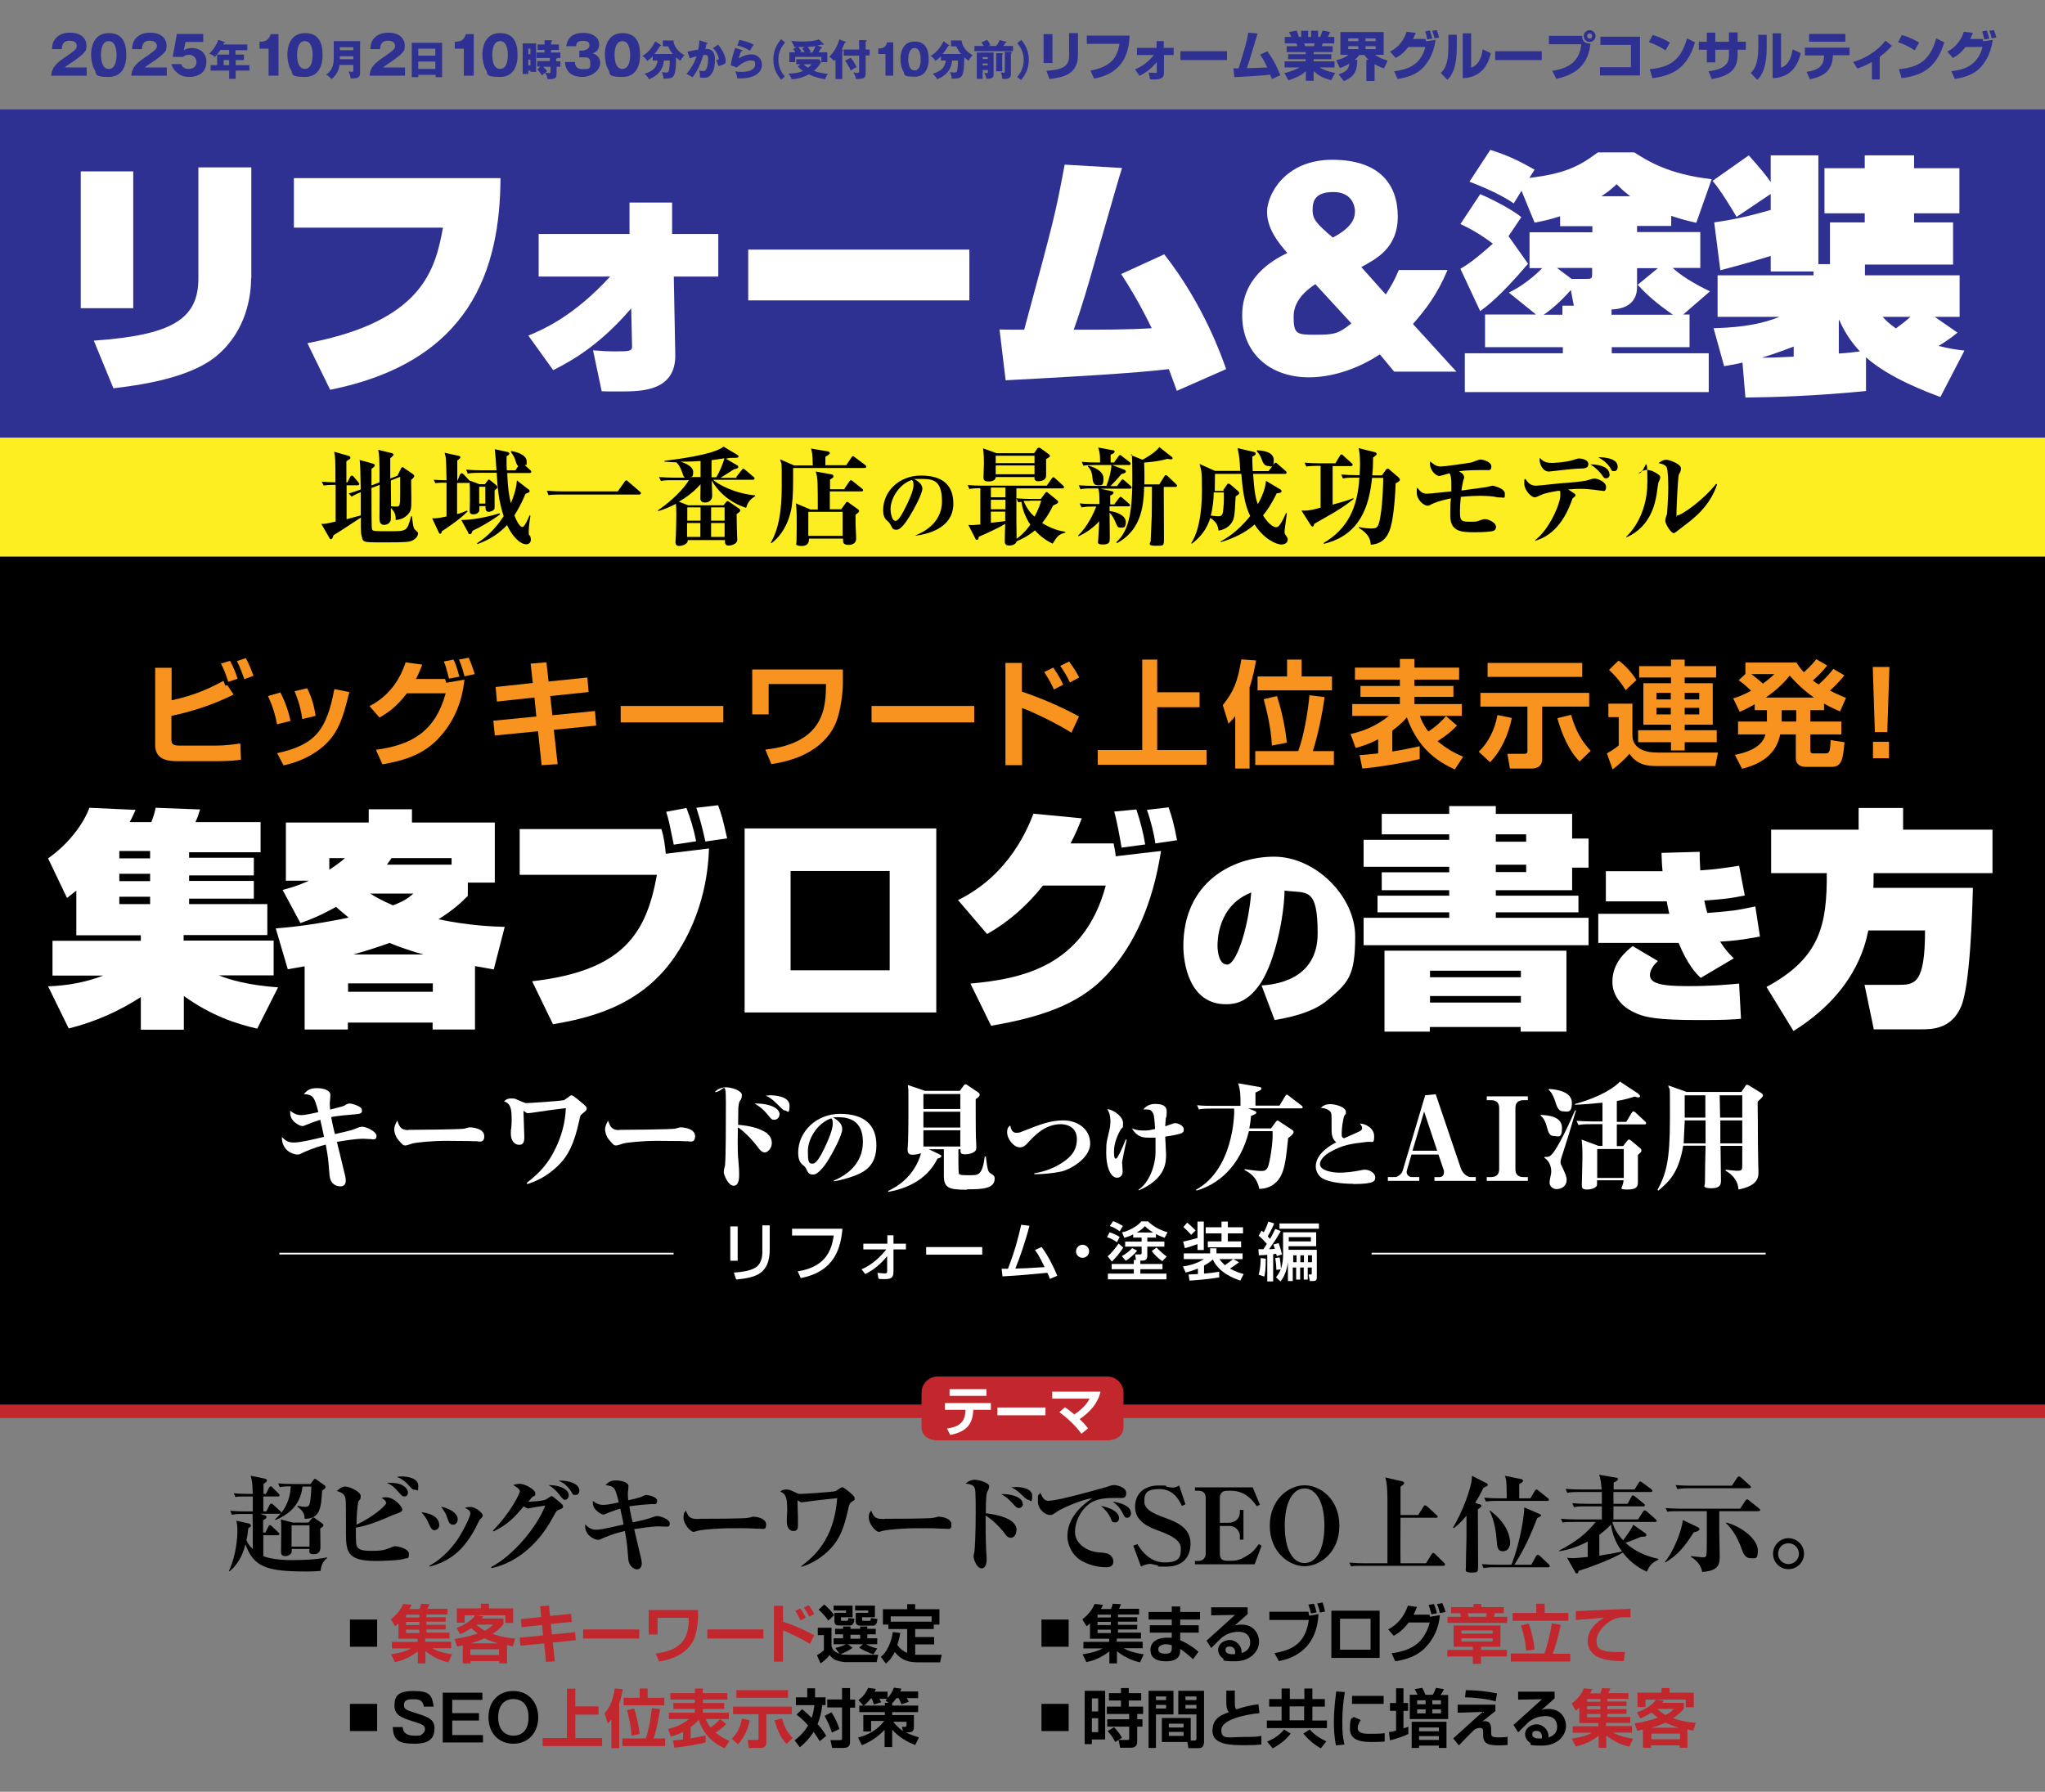 <?xml version="1.0" encoding="UTF-8"?>
<svg id="_レイヤー_1" data-name="レイヤー_1" xmlns="http://www.w3.org/2000/svg" version="1.1" viewBox="0 0 970 850">
  <rect x="0" y="0" width="970" height="850" fill="#808080" stroke="none"/>
  <!-- Generator: Adobe Illustrator 29.7.1, SVG Export Plug-In . SVG Version: 2.1.1 Build 8)  -->
  <defs>
    <style>
      .st0, .st1 {
        fill: none;
      }

      .st2 {
        fill: #fcee21;
      }

      .st1 {
        stroke: #fff;
        stroke-miterlimit: 10;
        stroke-width: .8px;
      }

      .st3 {
        fill: #fff;
      }

      .st4 {
        fill: #f7931e;
      }

      .st5 {
        fill: #2e3192;
      }

      .st6 {
        fill: #c1272d;
      }
    </style>
  </defs>
  <rect x="-10" y="264" width="990" height="406"/>
  <g>
    <line class="st1" x1="132.5" y1="594.7" x2="837.5" y2="594.7"/>
    <rect x="319.5" y="578.4" width="331.1" height="32.5"/>
  </g>
  <rect class="st0" width="970" height="850"/>
  <rect class="st6" x="-10" y="666.3" width="990" height="6.4"/>
  <g>
    <path class="st6" d="M532.9,676.9c0,4.3-3.5,6.4-7.7,6.4h-80.4c-4.3,0-7.7-2.2-7.7-6.4v-16.2c0-4.3,3.5-7.7,7.7-7.7h80.4c4.3,0,7.7,3.5,7.7,7.7v16.2Z"/>
    <g>
      <path class="st3" d="M470,665.6v3.2h-8.3c-.4,6.1-2.4,10.3-11,11.9l-1.5-3c7.1-1.1,8.5-3.9,8.8-8.9h-9.8v-3.2h21.7ZM467.9,659v3.2h-17.5v-3.2h17.5Z"/>
      <path class="st3" d="M495.9,667.7v3.7h-22.8v-3.7h22.8Z"/>
      <path class="st3" d="M512.9,680.1c-2.7-3.8-7-7.7-10.4-10.2l2.6-2.3c1,.6,2.2,1.5,4.5,3.4,5.2-3.5,6.6-6.3,7.2-7.5h-17.7v-3.3h22.9c-1.2,5.5-5.2,9.9-9.9,13,2.4,2.3,3.3,3.5,4,4.4l-3.1,2.5Z"/>
    </g>
  </g>
  <g>
    <path class="st4" d="M81.4,316.6v15.6c10.9-2.3,18-5.7,24.6-9.2l.9,2.3.9-.3,3,4.5c-10.7,5.3-20.5,8.2-29.5,10.1v11.1c0,2.5.9,3,4.1,3h17.3c3.7,0,7.9-.5,11.3-1l.3,7.7c-1.6.2-4.8.7-11.3.7h-19c-8.1,0-10.4-3-10.4-8.1v-36.2h7.6ZM108.3,323.5c-1.5-4.5-2.3-6.4-3.5-8.7l4.3-1.3c1.8,3.2,2.9,6.2,3.6,8.5l-4.5,1.5ZM115.9,322.2c-.7-1.9-1.8-5.2-3.5-8.6l4.2-1.4c1.6,2.9,3.1,6.8,3.6,8.4l-4.3,1.6Z"/>
    <path class="st4" d="M131.4,343.6c-.7-4-2-8.5-4.3-13.4l5.9-1.7c3.2,6.3,4.3,11.1,4.8,13.5l-6.4,1.6ZM131.4,357.3c18.5-4,23.5-11.2,27.2-30.4l7.1,1.4c-3,12.1-5.1,20.3-14,27.1-7,5.3-14.1,7-17.2,7.7l-3.1-5.9ZM143.4,341.2c-1-7.1-2.9-11.3-3.7-13.3l6-1.4c2.5,4.8,3.6,10.1,4,13.1l-6.3,1.5Z"/>
    <path class="st4" d="M175.2,335c9.4-4.8,14.5-12.6,17.2-20.8l7.9,1.1c-1,2.6-1.8,4.5-3,6.8h13.8l.6,1.8,8.6-1.5c-1.2,11.2-5.2,20.6-13,28.6-7.3,7.4-16.6,10-25.9,11.6l-3.1-6.9c16.8-2.3,28-8.4,33.1-26.8h-18.4c-4.9,6.4-8.8,9.1-13,11.5l-4.7-5.4ZM213,322c-1.4-5.4-1.6-6.2-2.5-8.2l4.6-.9c.6,1.1,1.5,3.1,2.8,8.1l-4.8.9ZM220.3,320.8c-.4-1.6-1.3-5-2.6-7.9l4.6-.9c1.6,3.5,2.5,6.7,2.9,7.8l-4.8,1Z"/>
    <path class="st4" d="M251.7,314.8l7.5-.6,1,9.1,18.4-1.9.6,6.9-18.2,1.9,1,9.1,20.2-2,.6,6.9-20.1,2,1.8,16.3-7.6.5-1.7-16.1-20.5,2-.7-7,20.4-2-.9-9-17.8,1.9-.6-6.9,17.6-1.9-1-9.3Z"/>
    <path class="st4" d="M343.1,334.9v7.8h-48.7v-7.8h48.7Z"/>
    <path class="st4" d="M399.8,317.6v6.7c0,4.1-1,12.8-3.2,18.3-2.4,5.9-9.3,16.7-30.7,19.9l-2.9-6.9c28.4-3.1,28.7-20.6,28.8-31.1h-27.2v14.4h-7.8v-21.3h42.9Z"/>
    <path class="st4" d="M462.1,334.9v7.8h-48.7v-7.8h48.7Z"/>
    <path class="st4" d="M484.7,314.5v13.6c9.5,3.2,18.9,7.3,27.1,11.8l-3.6,7.7c-5.9-3.9-19.3-10.4-23.4-11.7v27.1h-7.9v-48.5h7.9ZM499.9,327.1c-.6-1.3-1.8-4.1-4.6-8.3l4.3-2.1c3,4.3,4.1,6.8,4.7,8.1l-4.4,2.3ZM507.5,323.8c-1.2-2.7-3.1-5.8-4.6-7.9l4.2-2.1c2.1,2.9,3.3,4.7,4.8,7.6l-4.5,2.4Z"/>
    <path class="st4" d="M548.9,312.9v15.5h20.1v7.1h-20.1v20.3h23.4v7h-51.6v-7h21.1v-42.9h7.2Z"/>
    <path class="st4" d="M586,339.6c-1.4,1.8-2.3,2.7-3.3,3.7l-2.7-8.8c5.1-6.4,7-10.8,8.8-21.7l7,.5c-.6,3.1-1.3,7.4-3.1,12.8v38.5h-6.8v-25ZM615.8,356.3c2.7-7.3,4.7-19.3,5.3-26.5l7.2.9c-1.2,8.6-3.4,19-5.6,25.6h10v6.6h-37.3v-6.6h20.3ZM610.5,312.9h6.9v8h14.4v6.6h-35.3v-6.6h14v-8ZM603.3,353.8c-.4-9.1-3-18.8-3.9-22.1l6.3-1.5c3.1,9.6,4.2,17.7,4.7,22.1l-7.1,1.4Z"/>
    <path class="st4" d="M690.1,365c-11.2-4.9-18.5-12.7-22.8-24.7-.8,1-2.7,3.2-6.9,6.3v9.9c6.4-1,10.6-2,13-2.5v6.1c-7.7,1.8-17.7,3.6-27.2,4.5l-1.3-6.4c2.8-.2,4.8-.3,8.8-.8v-6.7c-4.6,2.4-8.2,3.5-10.7,4.1l-2.4-6.6c6.7-1.4,12.9-4.3,18.2-8.6h-17.4v-5.6h22.6v-3.4h-18.7v-5.2h18.7v-3h-21.3v-5.7h21.3v-4.1h6.9v4.1h21.2v5.7h-21.2v3h18.5v5.2h-18.5v3.4h22.5v5.6h-19.9c.4,1.2,1.4,4,4,7.4.9-.5,4.8-3.1,8.4-7.3l5.2,4.5c-3.7,4-8.2,6.7-9.2,7.4,4,3.4,7.9,5.6,12.1,7.4l-4,6.1Z"/>
    <path class="st4" d="M717.1,340.6c-1.7,8.6-5.6,16.2-10.3,21l-5.4-5c4.4-4.1,7.6-10.3,8.9-17.4l6.8,1.4ZM702.3,328.7h51.5v6.5h-22.3v24.7c0,3.2-1.7,4.7-5.2,4.7h-10.1l-1.2-7h8.2c1.2,0,1.3-.7,1.3-1.4v-21h-22.3v-6.5ZM705.6,314.5h44.9v6.6h-44.9v-6.6ZM749.2,361.2c-5.2-5.2-8.6-13.6-10.5-20.5l6.5-1.6c2.3,8,5.2,12.6,9.3,17.1l-5.3,5.1Z"/>
    <path class="st4" d="M813.5,363.4h-26.9c-4.7,0-9.7-.1-13.7-5.8-1.7,2-5.1,5.3-8,7.4l-2.7-7.6c.5-.3,3.5-1.9,5.6-3.8v-13.4h-4.9v-6.4h11.4v15.1c0,3.8,2.6,8.1,11.8,8.1h28.8l-1.3,6.4ZM767.8,313.4c3.4,2.5,6.3,5.8,8.4,9.2l-5.1,4.8c-1.6-2.6-3.8-5.8-7.9-9.6l4.6-4.5ZM777.5,316h15.1v-3.1h6.5v3.1h14.9v5.4h-14.9v2.7h13.3v19.7h-13.3v2.6h15.2v5.7h-15.2v3.9h-6.5v-3.9h-15.6v-5.7h15.6v-2.6h-13.1v-19.7h13.1v-2.7h-15.1v-5.4ZM785.7,328.7v3.1h6.8v-3.1h-6.8ZM785.7,335.8v3.1h6.8v-3.1h-6.8ZM799.1,328.7v3.1h6.9v-3.1h-6.9ZM799.1,335.8v3.1h6.9v-3.1h-6.9Z"/>
    <path class="st4" d="M874.9,320.3c-2.9,3.7-6.2,6.7-6.9,7.3,3.1,1.6,5.7,2.7,7.6,3.5l-2.8,6.4c-1.8-.8-4-1.7-7.6-3.7v3.1h-6.5v5.4h14.7v6.1h-14.7v7.5c0,1.4.5,1.5,1.5,1.5h5.6c1.8,0,2.3-.4,2.5-6.3l6.6,1c-.7,7.7-1.2,11.7-6,11.7h-12.4c-3.7,0-4.7-2.3-4.7-4v-11.4h-7.4c-1,4.7-3.8,12.8-18.1,16.3l-3.4-6.6c8.2-1.6,13.2-4.7,14.5-9.7h-13v-6.1h13.7v-5.4h-5.8v-2.8c-3.5,2-5.3,2.8-7.1,3.6l-3.1-6.4c1.7-.5,4.5-1.4,8.5-3.6-2.6-2.6-4.5-4-5.9-5l3.2-3v-5.4h24.2c.8,1.3,1.6,2.5,3.5,4.6.7-.6,3.7-3.2,5.9-6.2l5.2,3c-2.3,3-4.8,5.4-6.8,7.1,1.2,1,1.8,1.4,2.8,1.9,3.8-3.5,5.3-5.3,6.9-7.4l5.1,3ZM830.7,319.8c1.8,1.3,4.2,3.3,5.5,4.5,2.6-1.9,4.1-3.2,5.4-4.5h-10.9ZM860.4,330.9c-4.3-3-8.1-6.5-11.5-10.4-1.4,1.8-4.5,5.6-11.3,10.4h22.8ZM845.1,336.9v5.4h6.9v-5.4h-6.9Z"/>
    <path class="st4" d="M896.2,316.4l-1,30.9h-5.9l-1-30.9h7.9ZM896,351.9v7.8h-7.6v-7.8h7.6Z"/>
  </g>
  <g>
    <path class="st3" d="M163.7,524.2c1.4-.7,1.6-.7,2.2-.7,1.3,0,4,1,5.1,1.9.5.4.7,1,.7,1.5,0,1.4-1.1,1.5-3.1,1.7-3.8.3-8.1.7-11.5,1.3.5,3.1,1.6,7.6,1.8,8.1,1.3-.3,7.8-1.8,8.2-2,2.8-1.1,3.7-1.5,4.7-1.5,1.8,0,6.8,2.2,6.8,4.4s-1.9,1.5-2.5,1.5-3.5-.2-4-.2c-2.7,0-8.4.8-12.3,1.5.6,2.6,3.5,14.1,4,16.5.1.6.2,1.2.2,1.8s0,2.8-2.5,2.8-4.9-1.5-5.2-5.3c-.6-7.8-.7-8.7-1.8-14.5-5.7,1.4-10.4,3.6-10.8,3.8-1.5.8-1.8.9-2.7.9-1.8,0-7.4-1.7-7.3-8.3,1.8,1.7,2.8,2.6,5.8,2.6s9.2-1.5,14.2-2.7c-.2-1.2-1.4-6.3-1.8-8.1-3.1,1-4.1,1.4-7.1,2.6-.4.2-.9.4-1.4.4-.7,0-2.4-.7-3.8-2-1.9-1.8-1.9-3.1-2-5.3,1.3,1,2.8,2.1,5.2,2.1s5.5-.9,8.2-1.4c-1.9-7.5-2.5-8.2-6.9-8.6,1.6-1.7,2.7-2.8,6.3-2.8s6.3,1.3,6.3,3.1-.3,3.5-.3,4.1c0,1.3.2,2.3.2,3,5.9-1.5,6.4-1.7,7.2-2.1Z"/>
    <path class="st3" d="M193.7,536c3.1,0,25.3-.2,26.7-.6.3-.1,1.9-.6,2.2-.6,2.6,0,7.1.9,7.1,4.2s-2.4,2.5-3.5,2.4c-.5,0-2.9,0-3.4-.1-.2,0-7.4-.1-12-.1s-13.5.7-15.3,1.3c-.9.3-2.6.9-3.2.9-1.1,0-1.4-.3-3.8-3.2-.7-.9-1.5-2.9-1.5-4.4s.7-2.8,1.4-4.2c1,2.7,1.7,4.5,5.2,4.5Z"/>
    <path class="st3" d="M249.9,561.1c6.3-4.9,10.1-9.1,13.6-16.3,2.8-5.8,4.6-12,4.9-19.1-5.8.7-6.9.8-16.2,2.2-.1,0-1.8.2-1.8.2-.7,0-1.6-.8-2.1-1.2.1,3,.3,9.1.4,12.4,0,1.5,0,3.8-2.4,3.8s-4-2.2-4-5.3.2-2,.2-2.4c0-1,.2-1.9.2-3.6,0-5.3-.2-8.2-3.6-9.3.7-.7,1.3-1.4,3.5-1.4s1.6.2,4.4,1.3c2,.8,2.2.9,2.6.9,1.8,0,16.3-1,17.9-1.4.5-.2,2.6-1.8,3-2.1.2-.1.4-.2.7-.2.6,0,4.2,3,5,3.7,2,1.7,2.1,2,2.1,2.6s-.2.9-1.9,2.3c-1.2.9-1.2,1.1-1.6,3.2-2.5,11.7-5.6,17.1-9.7,21.2-4.2,4.2-9.3,7.4-14.9,9.1l-.3-.3Z"/>
    <path class="st3" d="M293.7,536c3.1,0,25.3-.2,26.7-.6.3-.1,1.9-.6,2.2-.6,2.6,0,7.1.9,7.1,4.2s-2.4,2.5-3.5,2.4c-.5,0-2.9,0-3.4-.1-.2,0-7.4-.1-12-.1s-13.5.7-15.3,1.3c-.9.3-2.6.9-3.2.9-1.1,0-1.4-.3-3.8-3.2-.7-.9-1.5-2.9-1.5-4.4s.7-2.8,1.4-4.2c1,2.7,1.7,4.5,5.2,4.5Z"/>
    <path class="st3" d="M364,537.9c1.1.8,2.1,2.3,2.1,4.4s-1.7,4.4-3.3,4.4-2.5-1.4-3.5-2.7c-3-4-7-7.8-9.3-9.2-.2,10,0,14,.2,15.3.4,4.9.4,5.5.4,7s0,5.4-2.6,5.4-4.7-5.2-4.7-6.4.5-2.9.6-3.3c.4-4.8.4-18,.4-29.8s-1-4.9-5.3-4.9c1.4-1.6,3.6-2.3,5.3-2.3,2.6,0,7.6,1.5,7.6,3.7s-1.1,2.7-1.2,3.2c-.4,1.2-.4,2.3-.5,2.9,0,1.3-.1,6.9-.1,8,6.4.5,10.7,1.9,13.9,4.1ZM369.7,528.8c0,1.4-1.2,2.4-2.4,2.4s-1.2,0-3.5-2.8c-2-2.4-3.4-3.4-5.9-4.9,4.9-.2,11.9,1.3,11.9,5.3ZM365.4,519.6c1.4,0,9.1.2,9.1,4.9s-1.3,2.3-2,2.3-.9,0-3.7-2.9c-2.9-2.9-4.3-3.6-5.6-4.1.8-.1,1.4-.2,2.2-.2Z"/>
    <path class="st3" d="M406.5,557.3c-4.4,1.8-8.5,2.7-10.9,3.1l-.2-.3c6.6-2.7,13.9-8.3,13.9-18.4s-6.6-11.7-11.6-11.7-1.5,0-2.2.3c1.6,1,4,2.6,4,5.4s-4.7,11.7-7.3,15.6c-.4.7-3.9,5.9-6.4,5.9s-2.5-1.1-3.5-2.9c-.5-.8-.6-1-1.8-1.9-.7-.7-1.9-1.9-1.9-5.6,0-9.9,8.6-18.4,19.8-18.4s17.3,4.9,17.3,14.9-6,12.6-9.4,14.1ZM394.3,530.5c-6.8,2.4-11.1,9.9-11.1,15.5s.5,6,2.3,6,3.8-3.7,5.6-7.4c1.9-3.9,3.9-8.9,3.9-11.4s-.4-2.2-.7-2.7Z"/>
    <path class="st3" d="M458.7,564.4c-8.7,0-11-.8-11-6.8v-12.4h-7.1l5,2.4c.6.3.9.4.9.9s-.8.9-1.8,1.1c-5.5,11.2-16.6,14.6-23.3,15.8l-.2-.4c3.4-1.6,12.3-6.2,15.7-17.9-.9.3-2.8.7-4,.7-2.1,0-2.4-1.1-2.4-2.4s.2-3,.2-3.5c.2-5.3.2-14.5.2-20s0-4.7-.3-7.2l8.2,2.8h16.5l1.5-2.1c.4-.6.7-1,1.2-1s.5.1,1.2.6l4.6,3.1c.4.3.9.6.9,1.2,0,.8-1,1.6-1.9,2.1,0,.7,0,15.6.1,18,0,.7.2,3.7.2,4.4,0,1.4-.1,1.9-.7,2.4-1,.9-2.9,1.4-4.5,1.4-2.4,0-2.4-.9-2.3-2.4h-1c0,10.3,0,11.4.4,11.8.6.5,1.8.5,5.4.5s5.6,0,6.7-8.9h.5c.8,6.7,1.2,7.3,2.1,7.9,1.6,1,2.1,1.5,2.1,2.6,0,4.8-5.7,5.1-13.1,5.1ZM455.5,519h-17.5v7.1h17.5v-7.1ZM455.5,527.4h-17.5v7.5h17.5v-7.5ZM455.5,536.2h-17.5v7.7h17.5v-7.7Z"/>
    <path class="st3" d="M503.7,555.7c-3.7.8-8.9,1.4-13.1,1.3v-.4c7.1-1.1,12.2-4.1,15-6.3,3.3-2.5,5.2-5.5,5.2-9.9,0-7-6.9-7.1-7.6-7.1-7.6,0-12.6,5.5-16,9.2-1,1.1-2,1.8-3.3,1.8-3.4,0-6.2-4.4-6.2-7s1-2.9,1.5-3.4c.4,2.4,1.3,3.5,2.9,3.5s2.2-.4,3.2-.8c8.1-3.2,12.9-5.1,19.1-5.1s12.7,3.7,12.7,11-10.1,12.5-13.5,13.2Z"/>
    <path class="st3" d="M532.3,552c0,.6.2,3.2.2,3.8,0,2.3-1.7,2.9-2.6,2.9-3.3,0-5.2-5.5-5.2-11.7s.4-5.6,1.5-10.8c.3-1.2.5-2.6.5-4.4,0-3-.9-4.7-1.5-5.7,3.6.6,7.5,3.8,7.5,6.7s-.4,2-.9,2.7c-1.8,3-3.4,6.9-3.4,10.8s.7,3.3,1.1,3.3,2.4-3.7,4.5-9.1l.4.2c-.4,1.8-2.2,10.1-2.2,11.2ZM560.8,537.4c-.7.5-4.8,1.4-8.1,1.8,0,1.3.4,7.2.4,8.4,0,3.7,0,11.5-12.9,17.1l-.2-.3c5.2-3.4,8.1-11.7,8.1-17.9s0-4.2,0-6.8c-.6,0-1.7,0-3.1,0-2.8,0-5.6-.2-8.2-4.5.7.4,2.5,1.1,5.3,1.1s2.4,0,5.8-.7c-.4-5.6-.4-7-1.5-8.3-.8-1-1.4-1-4.1-1,.6-.7,2.2-2.6,5.5-2.6s5.6.7,5.6,3.7-.4,2.6-.4,3c-.1.9-.2,1.8-.3,3.9.4-.1,3-1.1,3.5-1.2.4-.2.7-.3,1.1-.3,1.7,0,4.2,1.3,4.2,2.9s-.5,1.4-.7,1.5Z"/>
    <path class="st3" d="M617.2,525.8h-25.2l3.1,1.2c.4.2.8.4.8.8s-.4.7-.7.8c-.4.2-1.5.7-1.8.8-.1,1.4-.3,3.2-.8,5.9h10.3l2.3-3.2c.2-.2.4-.5.8-.5s.5.2.8.4l6.1,4c.3.2.7.5.7,1,0,.8-1,1.7-2.6,2.9-.9,8.9-1.5,14.4-3.6,18.2-.8,1.4-3.5,5.8-10.1,5.9-1.1-6-5.2-8-6.9-8.9v-.5c2.8.5,6.2.9,7.7.9s2.9,0,3.7-3.1c1.2-4.8,2.1-12.3,1.8-15.8h-11.2c-4.2,17.2-15.2,25.5-24.9,28.2l-.2-.4c17.6-9.6,18.3-35.4,18.1-38.5h-10.8c-3.8,0-4.9.2-5.9.4l-.9-2c2.6.3,5.2.3,7.8.3h12.8c0-5.3,0-7.1-1.1-10.7l9.8,1.7c.7.1,1.2.2,1.2.8s-.2.7-2.8,1.9v6.2h11.4l2.7-4.5c.2-.4.5-.7.8-.7s.7.3,1,.6l6,4.6c.3.2.5.5.5.8,0,.5-.5.5-.8.5Z"/>
    <path class="st3" d="M642.1,561.6c-6.7,0-13.6-1.1-15.9-3.4-1.2-1.2-2.1-3-2.1-4.9,0-6.4,8-10.5,9.7-11.4-2.2-1.9-2.2-4.2-2.2-6.5s0-4.1,0-4.8c0-2.5-.2-3.1-1.2-3.8-.2-.2-1.7-1.2-3.9-1.2.5-.6,1.8-1.8,4.5-1.8s7.4,1.5,7.4,3.6-.2.7-.7,1.8c-.7,1.5-1.3,6.3-1.3,8.3s0,1.8,1.1,2.5c1.2-.6,7-3,7.9-3.6.4-.3.7-.7.7-1.3s-.5-1.4-1-2.1c2.5.1,6.7,2.1,6.7,6s-.7,2.4-3.4,2.7c-7.7.9-11.4,1.4-17.3,4.7-.7.4-5,2.8-5,5.9s6.1,4,9.2,4,6.4-.4,10-1.1c1.3-.3,1.7-.3,2.1-.3,2.4,0,4.9,1.7,4.9,3.5s0,3.3-10.6,3.3Z"/>
    <path class="st3" d="M680.4,560.2v-1.8h2.4c1.3,0,2.1-.9,2.1-2.3s-.1-.9-.2-1.3l-2.4-7.1h-12.8l-2.1,7.3c0,.2-.2.6-.2.9,0,1.5,1.2,2.5,2.6,2.5h3.4v1.8h-14.9v-1.8h3.4c1.1,0,3.1-1.3,3.6-2.9l10.7-35.9,5-.5,11.9,35.1c1,2.9,3.4,4.2,4.7,4.2h2.4v1.8h-19.7ZM675.5,527.3l-5.5,18.6h11.7l-6.2-18.6Z"/>
    <path class="st3" d="M724.7,520.1v1.8h-1.9c-2.7,0-4,1.2-4,3.8v28.9c0,2.5,1.2,3.8,4,3.8h1.9v1.8h-19.5v-1.8h1.9c2.7,0,4-1.3,4-3.8v-28.9c0-2.5-1.2-3.8-4-3.8h-1.9v-1.8h19.5Z"/>
    <path class="st3" d="M730.9,528.9c3.8.2,10,.8,10,6.2s-2.1,3.8-3.9,3.8-2.5-1.3-3.2-4c-1-4-2.3-5-3.1-5.7l.3-.4ZM747.6,526.8l-.3.7c-3.1,10.6-3.5,11.8-6.8,22.1-.1.3-.3,1.1-.3,1.8s.4,1.4.7,2c1.5,3.2,2.2,4.8,2.2,6.2,0,3.5-2.9,4.5-4.8,4.5s-3.3-1.5-3.3-3,.8-4.1.8-5.2c0-3.2-1.3-5.4-3.3-6.7l.2-.4c1.2.2,2.3-.1,3-.8,3.3-3,9.7-17.3,11.4-21.3l.5.2ZM734.8,516.6c3.7.2,10.8,1.3,10.8,6.6s-2.5,4-4.2,4-2.7-1.4-3.5-4c-1.2-4.1-2.6-5.6-3.4-6.3l.3-.3ZM777.3,519.2c.4.2.6.4.6.8s-.3.6-.8.6-.9-.2-1.8-.4c-1.5.5-4.2,1.4-8.4,2.1v9.9h4.5l2.3-3.9c.3-.5.7-1.1,1-1.1s.8.4,1,.5l4.6,4.3c.3.2.5.5.5.8,0,.6-.5.6-.8.6h-13.1v10.3h3l1.8-2.4c.3-.4.7-.7,1-.7s.8.3,1,.5l4.5,3.8c.2.2.4.6.4.9s-.2.7-.4.9c-.3.3-.9.8-1.3,1.2,0,1.8,0,10.5,0,12.5s0,3.9-4.9,3.9-2.1-.7-1.9-4.4h-12.6c0,1,.1,2.1-.1,2.6-.4.9-2.3,1.8-4.7,1.8s-2.4-1-2.4-2.1c0-1.9.3-11.2.3-13.3s0-5.6-.4-8.3l8,3h1.9v-10.3h-5.5c-3.8,0-4.9.2-5.9.4l-.9-2c2.6.2,5.2.3,7.8.3h4.5v-8.9c-2.7.3-8.4.8-13,1v-.4c7.4-2,16.4-5.6,21.3-10.6l8.8,5.8ZM757.6,545.1v13.7h12.6v-13.7h-12.6Z"/>
    <path class="st3" d="M833.7,522.6c0,.1,0,1,0,1.1.2,13,0,14.7.3,29.3,0,1.4.1,2.5.1,2.7,0,2.7,0,6.7-9.5,8.6-.2-4.8-3.9-7.8-6.1-8.9v-.5c.8.1,4.6.5,5.1.5,2.8,0,2.8-.2,2.8-3.2s0-7.4,0-8.6h-10.3c0,2.8.2,14.7.2,16.3s0,3.8-4.6,3.8-3-1.5-3-2.4c0-2.8.2-15.2.3-17.8h-10.6c-2.1,12.6-6.5,16.9-11.8,21.3l-.4-.3c4-7.5,5.9-13.5,5.9-33.7s0-11.9-.8-15.9l8.7,3.1h26l1.8-2.7c.2-.4.5-.7.9-.7s.8.3,1,.4l5.7,3.5c.4.2.8.7.8,1.2,0,.8-1.7,2.1-2.4,2.8ZM799.1,531.5c0,.3,0,.3,0,.7-.4,7.8-.4,8.6-.5,10.2h10.4v-10.9c0,0-9.8,0-9.8,0ZM808.9,519.6h-9.8v10.6h9.8v-10.6ZM826.4,519.6h-10.7l.2,10.6h10.5v-10.6ZM826.4,531.5h-10.4c0,.4,0,9.8,0,10.9h10.4v-10.9Z"/>
  </g>
  <g>
    <path class="st3" d="M349.9,598.1h-3.5v-16.3h3.5v16.3ZM365.1,592.7c0,12-7.1,13.4-15.9,14.3l-1.1-3.3c4.3-.3,7.2-.8,9.8-2.1,3.5-1.8,3.7-6.2,3.7-7.3v-13h3.5v11.4Z"/>
    <path class="st3" d="M399.6,582.9c-.8,8.7-3.4,20.3-19.8,23.4l-1.4-3.2c14.5-2.2,16.2-11.7,17.1-17h-19.8v-3.2h23.8Z"/>
    <path class="st3" d="M408.7,602.1c5.3-2.1,9.8-6.9,11.7-9.4h-10.9v-2.7h11.4v-4h2.9v4h5.9v2.7h-5.9v10.6c0,2.9-1.2,3.5-4.2,3.5s-1.4,0-2.9-.2l-.5-2.8c1,.1,2.5.3,3.5.3s1.1-.4,1.1-.8v-7.4c-4.4,5.5-8.8,7.7-10.4,8.5l-1.8-2.3Z"/>
    <path class="st3" d="M465.9,591.6v3.6h-26.6v-3.6h26.6Z"/>
    <path class="st3" d="M494,591.5c3.2,4.2,5.9,9.8,7.5,13.7l-3.5,1.5c-.4-1.1-.6-1.7-1.2-2.9-11.5,1.1-12.8,1.2-21.3,1.7l-.4-3.6c.7,0,2.2,0,3,0,3.4-8.9,4.7-14,6.3-20.9l3.9.5c-1.9,7.4-4.8,15.8-6.7,20.3,4.7-.1,5.6-.2,13.9-.7-2.8-5.8-3.8-7-4.6-8.1l3.1-1.4Z"/>
    <path class="st3" d="M516.6,593.6c0,1.7-1.4,3.1-3.1,3.1s-3.2-1.4-3.1-3.1c0-1.7,1.4-3.1,3.1-3.1s3.1,1.4,3.1,3.1Z"/>
    <path class="st3" d="M526.3,584.6c1.7.5,3.4,1.3,4.8,2.2l-1.3,2.5c-1.7-1.2-3.2-1.9-4.7-2.4l1.2-2.3ZM532.8,591.8c-1.4,2.4-3.9,5.2-5.4,6.7l-2-2.5c1.7-1.4,4-4.3,5.2-6.1l2.1,1.9ZM538.8,597.7l-.4-2.6h2.5c.3,0,.6-.2.6-.6v-3.1h-7.8v-2.4h7.8v-1.9h-4v-1.5c-1.8.9-3.1,1.3-4.2,1.6l-1.1-2.6c3-.5,7.5-3,9.2-5.2h3.1c2.8,2.6,5.2,3.9,9.3,5.2l-1.4,2.6c-1-.4-2.3-.8-4.1-1.8v1.7h-4.1v1.9h8.1v2.4h-8.1v4.2c0,.5,0,2.4-2,2.4h-1.3v1.6h10.5v2.5h-10.5v2.1h12.4v2.7h-27.8v-2.7h12.3v-2.1h-10.5v-2.5h10.5v-1.9h.9ZM528,579.3c2,.8,3,1.3,4.6,2.3l-1.5,2.5c-1.1-.8-2.8-1.9-4.7-2.5l1.6-2.3ZM539.3,593.4c-1.2,1.6-3.4,3.5-5.3,4.7l-1.9-2.2c2.4-1.3,4-2.8,4.9-3.8l2.4,1.2ZM547,584.7c-2.3-1.4-3-2.1-3.9-3-.8.8-1.7,1.7-3.9,3h7.7ZM548.6,591.9c1.3,1.3,3.4,3.2,4.8,4.2l-2.1,2.2c-1.7-1.2-3.7-3-5-4.8l2.3-1.7Z"/>
    <path class="st3" d="M588.3,607.5c-2.9-1-10.2-3.7-13-10-1.9,1.6-3.3,2.4-4.2,2.9v3.8c2.5-.2,4.7-.5,7.2-.9v2.7c-5.2.9-12.2,1.4-14.1,1.5l-.4-2.9c.6,0,3.7-.2,4.4-.2v-2.6c-2.8,1.1-4.7,1.6-5.8,1.9l-1.3-2.9c5.9-.8,9.3-3.1,10-3.5h-9.6v-2.7h12.5v-2.4h3v2.4h12.4v2.7h-4.4l2.7,1.5c-1.1.9-2.7,2-4.3,3,2.5,1.4,4.7,2.1,6.5,2.6l-1.6,3.1ZM563.1,580c1.6,1.3,3.4,3.1,4,3.7l-2.1,2.1c-1-1.2-2.7-2.8-3.7-3.7l1.9-2.2ZM568,590.2c-1.4.5-4.9,1.7-6,1.9l-.8-3.1c1.2-.2,5.3-1.3,6.8-1.7v-7.8h3v13.5h-3v-2.9ZM579.4,579.5h3v2.7h7.2v2.9h-7.2v3.8h6.3v2.8h-15.8v-2.8h6.5v-3.8h-7.5v-2.9h7.5v-2.7ZM578.4,597.3c.8,1.2,1.7,2,2.6,2.9,1.1-.8,2.6-1.8,3.9-2.9h-6.5Z"/>
    <path class="st3" d="M597.1,592.6c.3,0,1.8,0,2.2,0,.2-.4,1.3-2,1.6-2.5-1.4-1.6-2.1-2.4-3.9-3.9l1.4-2.4c.5.4.7.5,1,.8.5-.8,1.4-2.6,2.2-5.1l2.8.9c-1.2,2.9-2.7,5.5-3.1,6.1.3.3.6.6,1.1,1.2.5-.8,1.2-2,2.5-4.7l2.6,1c-2.3,4-2.4,4.1-5.5,8.6.8,0,1.6,0,2.7-.2-.2-.5-.3-.9-.7-2l2.5-.7c.4,1,1.2,3.6,1.6,5.4l-2.5.8c0-.4-.1-.6-.3-1.1-.4,0-.6,0-1.4.2v12.9h-2.8v-12.6c-1.9.1-3,.2-4,.2l-.2-2.8ZM600.4,597.1c0,5.4-.4,7.1-.7,8.5l-2.7-.9c.4-1.4.9-3.4,1-7.9l2.4.3ZM605.3,605.9c.6-.8,1.4-1.8,2.2-3.7l-2.1.2c0-2.1-.2-3.4-.5-5.6l2.1-.3c.3,1.7.5,3.9.6,5.3.1-.3,1-2.6,1-6.2v-11h15.7v6.6h-13.1v1.7h13.4v12.7c0,1.1,0,2.1-1.7,2.1h-1.6l-.6-3.1h.9c.6,0,.6,0,.6-.8v-2.5h-1.9v5.7h-1.9v-5.7h-1.7v5.7h-1.9v-5.7h-1.6v6.4h-2.3v-8.9c-.7,5-2.3,7.5-3.5,9.1l-2.2-2ZM625.6,580.4v2.5h-18.7v-2.5h18.7ZM611.3,586.9v2h10.5v-2h-10.5ZM613.4,595.5v3.3h1.6v-3.3h-1.6ZM616.8,595.5v3.3h1.7v-3.3h-1.7ZM620.4,595.5v3.3h1.9v-3.3h-1.9Z"/>
  </g>
  <g>
    <path class="st3" d="M122.1,488c-10-2.3-21.6-6-34.9-15.5v16h-20.4v-15.5c-10.1,6.5-21.1,11.6-34.2,14.9l-9.8-20c9.1-.3,17.9-1.9,26.2-5.1h-24.1v-16.5h41.9v-2.6h-30.6v-21.2c-2.5,2-3.1,2.4-4.4,3.5l-9-18.8c9.6-6.7,16.8-16.3,19.6-24l21.9,1c-.8,1.8-1.4,3.3-2.8,5.8h10.3c1.3-3.4,1.8-5.5,2-6.8l21.1.8c-.7,2.4-1.1,3.6-2.2,6h30.9v14.3h-33.9v2.6h30.7v8.4h-30.7v2.6h30.7v8.4h-30.7v2.6h37.1v14.7h-39.7v2.6h42.7v16.5h-26c5.3,2.2,14.3,4.7,28.1,5.7l-9.9,19.6ZM56.6,403.7v3.5h14.6v-3.5h-14.6ZM56.6,414.5v3.5h14.6v-3.5h-14.6ZM56.6,425.4v3.5h14.6v-3.5h-14.6Z"/>
    <path class="st3" d="M134,422.2c3.6-1,7.4-2,12.5-4.4h-10.9v-27.6h39.3v-6.3h20.5v6.3h39.3v28.5h-12.8v6.3c-3,3-6.5,6.4-13.9,11.1,15,3.1,25.5,3.4,31.4,3.6l-5.2,20.2c-5.1-.9-6.7-1.2-8.9-1.6v30.1h-20.1v-3.3h-40.2v3.3h-20.5v-30c-1.2.2-6.9,1.2-8,1.4l-5.7-19.4c5.6-.4,16.7-1.4,34.6-5.1-3.7-3-4.9-4.1-6-5.1-7.8,4.4-13,6.3-16.9,7.7l-8.5-15.8ZM156.2,407.1v5.5c4.3-2.8,6.4-4.6,7.4-5.5h-7.4ZM165.1,466.5v4h40.2v-4h-40.2ZM200.9,452.8c-8.1-2.2-14.6-4.8-16.1-5.5-3.1,1.1-8.4,3-17.2,5.5h33.2ZM175.6,423.9c2,1.3,5.1,3.1,10.8,5.6,5.6-2.2,7.4-3.6,9.7-5.6h-20.5ZM214.2,410.2v-3.1h-28.5c-.8,1.1-1.2,1.8-2.2,3.1h30.7Z"/>
    <path class="st3" d="M313.7,393.3c1.2,3.4,1.8,8.4,2.1,11.7l20.5-2.5c-.3,7.5-1.4,29.9-16.5,51.7-16.3,23.7-41.5,28.9-57.5,31.7l-9.9-20.4c43.7-5,54.2-23,59.2-50.5h-65.1v-21.7h67.3ZM319.6,400.8c-2.1-10.3-2.3-11.5-3.6-15.7l9.6-1.8c2,5.1,3.5,10.2,4.6,15.8l-10.6,1.6ZM334.6,399.3c-1.5-6.8-2.4-10.2-4.3-16.1l10.3-1.2c1.5,3.8,2.4,7.1,4.3,15.7l-10.3,1.5Z"/>
    <path class="st3" d="M444.1,393v87.3h-90.9v-87.3h90.9ZM422,413.2h-47v47.1h47v-47.1Z"/>
    <path class="st3" d="M454.4,427c24.9-12.2,33.5-35.2,35.8-41l22.9,2.2c-1.3,3.4-2.6,6.8-5.3,11.9h20.4c.4,1.8.9,4.3,1,6.1l21.5-2.5c-3.9,25-12.5,44.4-25.5,58.5-11.1,12.1-26.6,19.6-55.1,24.4l-9.8-20c23.7-2.2,53.8-7.7,64.2-46.5h-29.8c-7.4,9.4-16.4,17.3-26.5,23l-13.6-15.9ZM532,402.2c-.8-4.9-2.3-13.1-3.5-17.2l10.5-1c1.8,5.3,3.3,11.1,4.2,16.6l-11.1,1.5ZM548,400.1c-.5-4.1-2.4-11.8-4-15.9l10.3-1.2c1.5,4.2,2.6,8.1,4,15.6l-10.3,1.5Z"/>
    <path class="st3" d="M598.4,467.5c5.8-.4,26.6-2.3,26.6-24.7s-5.2-18.9-15.7-20.3c-.2,12.6-4.6,33.4-11.1,43.5-6,9.2-11.9,10.4-16.7,10.4-17.6,0-20.2-19.8-20.2-27.6,0-30.2,23.3-42.4,43-42.4s38.5,18.8,38.5,37.8-3.3,22-13.3,30.4c-7.6,6.4-20.4,8.5-24.9,9.3l-6.2-16.4ZM577.5,448.6c0,2.5.6,9,4.6,9s9.8-15.7,11.4-34.2c-16,6.2-16,23.1-16,25.3Z"/>
    <path class="st3" d="M646.8,398.4h40.6v-2.6h-32v-9.7h32v-3.7h22.1v3.7h36.2v11.7h7.8v13.8h-7.8v10.7h-36.2v2.6h39.2v7.9h-39.2v2.6h44v13h-106.7v-13h40.6v-2.6h-34v-7.9h34v-2.6h-32v-8.5h32v-2.6h-40.6v-12.6ZM656.8,451h86.2v38.4h-21.7v-2.2h-43.1v2.2h-21.5v-38.4ZM678.3,460.5v3.1h43.1v-3.1h-43.1ZM678.3,472.5v3.1h43.1v-3.1h-43.1ZM709.5,395.8v3.5h14.4v-3.5h-14.4ZM709.5,410.2v3.5h14.4v-3.5h-14.4Z"/>
    <path class="st3" d="M806.2,404c0,2.4,0,4.2.3,8.9,6.6-.4,12.8-1.3,18.4-2.2l2.7,14.1c-6.1,1.2-8.7,1.7-19.2,2.4.6,3.1,1,4.3,1.4,5.9,12.5-1,13.3-1.1,22.8-3.1l2.2,14.3c-10,1.8-12.8,2-18.9,2.4,2.7,4.2,4.5,6,6.5,7.9l-15.7,9.3c-2.2-2.1-6.1-6-10.5-16.6h-38.1v-13.8h33.7c-.8-3.5-.9-3.9-1.2-5.9h-28.9v-14.3h26.9c-.3-2.7-.4-5.2-.5-8.7l18-.5ZM786.4,455.9c-3.8,3.4-3.8,6.2-3.8,6.6,0,4,5.1,5.3,17.7,5.3s18.8-.7,24.6-1.2l.9,16.7c-4.4.4-8.3.6-19.4.6-20.6,0-26.5-1.1-32.4-4.2-6-3.1-9.2-8.5-9.2-13.9,0-9.2,6.4-14.4,9.6-17l12,7.1Z"/>
    <path class="st3" d="M886.2,441.4c-1.6,7.7-6.6,29.6-35.5,47.7l-12.8-20.9c25.6-13.8,28.7-29.6,28.6-54h-26.4v-20.6h41.5v-10.3h21.1v10.3h42.4v20.6h-56.4c0,2.8,0,4.4-.1,7h47.2c-.3,12.8-1.4,46.6-5.6,56.3-4.6,10.8-14,10.8-19,10.8h-22.4l-4.4-21.1h15.6c8.1,0,13.1,0,13.1-25.8h-26.7Z"/>
  </g>
  <g>
    <path d="M125.2,718.7c.9.3,1.2.5,1.2.9s0,.7-1.6,1.6v5.8h1.1l1.4-2.8c.2-.4.4-.7.8-.7s.7.4.9.6l3,2.8c.3.2.5.5.5.8,0,.5-.4.6-.8.6h-6.8v9.9c4.6,1.9,12.1,1.9,13.6,1.9,5.6,0,11.9-.3,16.6-1.3v.4c-2.8,2-2.9,5.2-3,6-2,.2-3.9.3-6.7.3-18.8,0-25-2-29-12.9-.6,2.5-2.2,8.4-7.5,12.8l-.3-.2c3.6-7.8,4-16.3,4-18.8s-.2-3.7-.5-5l5.8,1.3c.2,0,1.1.3,1.1,1s-.2.6-1.2,1.2c-.3,2.6-.5,4.1-.9,5.8.5,1.2,1.4,2.6,3,4.2,0-10.6,0-14.9-.1-16.7h-4.4c-3,0-4.1.1-5.4.4l-.8-1.9c2.4.2,4.8.3,7.1.3h3.6c0-3.4,0-4.9,0-7.1h-2.8c-3.1,0-4.2,0-5.4.3l-.8-1.8c2.4.2,4.8.3,7.1.3h1.9c-.2-4.7-.2-5.9-1-8.6l6.5,1.3c.7.2,1.2.3,1.2.9s-.4.8-.6.9q-.7.5-1,.8v4.7h1.1l1.5-2.9c.2-.4.5-.7.8-.7s.6.2.9.6l2.9,2.9c.1.1.4.4.4.8,0,.4-.4.5-.8.5h-6.9v7.1h1.4l1.6-3.1c.2-.4.4-.6.8-.6s.5.2.9.5l3.3,3c.4.4.5.5.5.8,0,.5-.4.5-.8.5h-9.2l1.9.7ZM131.9,703.7c2.4.2,4.8.3,7.1.3h8.3l1.3-1.8c.4-.5.6-.7.8-.7s.4.2,1,.6l3.5,2.5c.3.2.5.5.5.8,0,.5-.1.7-1.6,1.7-.5,8.2-.9,13.4-8.3,13.4-.1-2.4-.6-3.5-3.4-5.8v-.4c1.4.3,2.3.5,3.4.5,1.9,0,2.5,0,2.9-5,.1-1,.3-3.8.3-4.6h-4.2c-1.1,9.5-7.4,13.6-12.8,15.9l-.2-.4c6.4-5.5,7.3-12.2,7.4-15.6-3.2,0-4.2.2-5.2.4l-.8-1.9ZM138.4,734.9c0,1.1,0,1.5-.2,1.8-.5.9-1.6,1.5-2.8,1.5-2.1,0-2.1-1.3-2.1-2.1,0-1.6.1-9.6.1-11.3s0-1.9-.2-4l5.7,1.5h7.4l1.4-1.7c.4-.5.5-.7.9-.7s.4,0,1,.5l3.1,2.2c.3.2.7.5.7,1s-.1.5-1.5,1.5c0,1.3.1,7.5.1,8.9s-.5,3.3-3.1,3.3-2.2-1.2-2.1-2.5h-8.4ZM146.8,733.7v-10.1h-8.5v10.1h8.5Z"/>
    <path d="M183.1,712.9c0-1.1-1.3-1.8-2.2-2.3.6-.1,1.3-.3,2.2-.3,4.1,0,7.7,4.6,7.7,5.7s-.5,1.3-3,2.2c-.7.2-1.2.5-2.1.8-3.7,1.7-11.5,4.9-16.9,5.7,0,1.9-.1,7.6.4,8.7.9,1.9,3,2.3,6.8,2.3s5.5,0,9-1.4c1-.4,1.9-.8,2.4-.8.8,0,6.6,1,6.6,3.7s-1.2,1.9-1.7,2.1c-2.1,1-11.3,1.2-14,1.2-14.1,0-14.2-4.6-14.2-14.3s0-14-.2-15.2c-.4-2.4-2.2-3.1-4.1-3.7.6-.5,2.1-2.1,4-2.1s7.3,2.4,7.3,4.5-.9,2-1,2.3c-.7,1.9-1,9-1,11.3,7.9-3.7,14.2-9.2,14.2-10.5ZM188.4,703.7c3.7.8,5.1,3,5.1,4.2s-.5,2-1.6,2-1.3-.3-2.8-2c-2.3-2.6-3-3.2-5.6-4.5,1.1,0,2.7,0,4.9.3ZM190.5,700.4c2.9,0,7.9.9,7.9,4.4s-.4,1.9-1.6,1.9-1.3-.3-3.6-2.8c-.2-.2-2-2.2-5-3.3.8,0,1.2-.2,2.3-.2Z"/>
    <path d="M208.4,723.2c0,1.9-1.3,2.7-2.3,2.7s-1.7-.6-3.1-3.9c-.7-1.7-1.8-3.1-3.1-4.6,7.1.8,8.4,4.1,8.4,5.8ZM203.6,742.8c6.8-3.6,12-9.9,14.7-14.5,2-3.3,4.8-8.9,4.8-10.4s-1.9-2.2-2.6-2.6c.6-.2,1.5-.4,2.6-.4,2.9,0,5.9,3.1,5.9,4s-1.3,1.8-1.5,2.1c-.4.6-1.7,3.5-2,4-6.7,12.5-14.2,16.1-21.7,18.2v-.3ZM217.1,720.7c0,1.2-.7,2.6-2.2,2.6s-2-1-2.7-3.1c-.6-2-1.7-3.8-3-5.4,3.8.7,7.9,2.9,7.9,5.9Z"/>
    <path d="M233.1,743.3c10.6-5.5,22-19.5,25.5-29.1-.8.2-2.9.5-3.8.6-1.3.2-4,.8-4.2.8-.6,0-1.1-.3-2.2-1-3.9,4.6-7.2,8.5-14.3,11.9l-.3-.4c8.9-9.1,12.8-17.9,12.8-18.6,0-1.3-2.6-2.7-3.2-3,1.5-.5,2.6-.6,3.1-.6,2.5,0,7.4,2.7,7.4,4.5s-.1.7-1.4,1.8c-.5.4-.6.6-1.9,2.2.2,0,6.7-.2,8.4-1.1.4-.2,2.4-1.6,2.6-1.6.5,0,2.1,1.4,2.8,2,2.5,2.1,2.7,2.3,2.7,2.9,0,.8-.2.9-2.4,1.8-.8.4-1,.8-2.7,3.9-7.3,13.3-18,21.3-28.8,23.6l-.2-.4ZM269.8,709.4c0,1.4-1.1,2.1-1.8,2.1s-1-.3-2.8-2.6c-1.5-1.9-3.1-3.3-5-4.4,5.9,0,9.6,2.3,9.6,4.9ZM274.8,707.1c0,.3-.1,2.1-1.8,2.1s-1-.2-2.6-2.4c-2.1-2.9-4.1-3.8-5.5-4.4,5-.2,9.9,1.5,9.9,4.7Z"/>
    <path d="M304.5,709.9c1.3-.6,1.5-.7,2.1-.7s5.1.7,5.1,2.8-1.7,1.5-2.1,1.5c-3.6.2-7.5.5-11.1,1.1.2,1.4,1,5.4,1.6,7.6,1.1-.2,6.5-1.4,7.5-1.8q3.3-1.2,4.1-1.2c1.6,0,6,1.5,6,3.5s-1.5,1.5-2.4,1.5-2.9-.1-3.3-.1c-2.4,0-8,.8-11.2,1.3.5,2.2,2.9,12.3,3.4,14.4.2,1.1.2,1.9.2,2,0,1.3-.7,2.7-2.2,2.7s-3.9-1.5-4.2-5c-.5-6.4-.6-7.6-1.6-13.2-5.5,1.2-9.8,3.1-10.4,3.4-1.3.6-1.6.8-2.2.8-2,0-6.8-2.4-6.2-7.4,1,1.1,2.4,2.6,5.2,2.6s10.9-2.1,13-2.5c-.2-1.2-1.3-6.5-1.6-7.5-2.8.8-4.2,1.4-6.8,2.4-.4.2-.8.4-1.1.4-.7,0-2.8-.9-4.3-3-.8-1.1-.8-2.1-.8-3.5,1.3,1,2.6,1.9,4.9,1.9s5.7-.8,7.4-1.2c-1.7-7-1.9-7.6-6.3-8.2,1.5-1.4,2.4-2.2,5-2.2s5.9.9,5.9,2.7-.3,2.8-.3,3.2c0,.9,0,1.9.2,3.5,1.7-.3,5.2-1.2,6.5-1.7Z"/>
    <path d="M331.8,720.5c2.9,0,21.8,0,23.3-.5.2,0,1.9-.5,2-.5,2.2,0,6.3.9,6.3,3.7s-1.3,2-3.2,2-1.2,0-3.2-.1c-2.2-.2-9.3-.1-12-.1s-11.4.5-14.1,1.2c-1.4.4-1.5.5-1.9.5-1.6,0-4.8-3.9-4.8-6.6s.7-2.7,1.1-3.5c1.4,3.5,2.3,4,6.3,4Z"/>
    <path d="M380,743c5.6-4.2,15.7-12.4,17.1-32.3-7.7.8-8.6.9-15.3,1.8-1.3.2-1.5.2-1.6.2-.5,0-1.6-.8-1.9-1,0,1.4.1,7.1.2,8.3,0,1.1,0,1.5,0,3.1s0,3.2-2.1,3.2-3.2-1.8-3.2-4.6.2-4.2.2-4.9c0-6.2-.5-8.1-3.3-9.2.6-.5,1.3-1,2.8-1s2.3.4,4.6,1.5c1,.5,1.3.6,1.9.6,2,0,15.5-.9,16.8-1.3.6-.1,2.7-1.9,3.3-1.9s5.9,3.9,5.9,5.2-.2.8-1.5,1.8c-1,.8-1,1-1.6,3.5-1.8,8-3.6,13.7-8.4,18.7-3.8,4-8.5,7-13.7,8.6l-.2-.3Z"/>
    <path d="M419.7,720.5c2.9,0,21.8,0,23.3-.5.2,0,1.9-.5,2-.5,2.2,0,6.3.9,6.3,3.7s-1.3,2-3.2,2-1.2,0-3.2-.1c-2.2-.2-9.3-.1-12-.1s-11.4.5-14.1,1.2c-1.4.4-1.5.5-1.9.5-1.6,0-4.8-3.9-4.8-6.6s.7-2.7,1.1-3.5c1.4,3.5,2.3,4,6.3,4Z"/>
    <path d="M482.1,726c0,1.9-1.1,3.5-2.7,3.5s-2.3-1.3-3.4-2.8c-1.9-2.4-5.6-6.1-8.5-7.7,0,3.1,0,11.4.2,14.5,0,1.9.3,4.7.3,5.6,0,1.4,0,4.9-2.4,4.9s-3.8-4.5-3.8-5.6.4-2,.4-2.3c.2-1.4.6-8.6.6-18.5s-.1-11.3-.8-12.3c-.9-1.2-3.1-1.4-4-1.5,1.1-1,2.5-1.8,4.5-1.8s6.7,1.5,6.7,3-1,2.7-1.1,3.2c-.5,1.9-.5,7.4-.5,9.7,3.5.4,14.6,1.9,14.6,8ZM485.2,713.5c0,1.2-1,1.9-1.9,1.9s-1.4-.4-3-2.2c-2-2.2-3.1-3.1-5.4-4.4,4.2-.2,10.2,1.2,10.2,4.7ZM481.5,705.4c1,0,8.1,0,8.1,4.2s-1.1,1.9-1.7,1.9-.8,0-3.5-2.6c-2.3-2.2-3.6-2.8-4.8-3.4.7,0,1,0,1.8,0Z"/>
    <path d="M497.9,711.9c4.3,0,25.2-6,27-6.5,1.8-.6,2.5-.9,3.6-.9s5.7.9,5.7,3.8-2.1,2.3-3.9,2.3c-4.2,0-8.8,0-12.4,2-4.4,2.5-8,8.4-8,14.2s6.1,9.2,11,9.6c3.8.3,4.6.4,5.9,1.5.9.8,1.3,1.9,1.3,2.9,0,2.2-1.8,2.7-3.2,2.7s-6.2,0-11.6-2.9c-4.4-2.4-7-7.3-7-11.9,0-9.7,8.5-15.7,11.7-17.9-4.8.4-14.5,4.9-16.3,6.1-2,1.4-2.5,1.8-3.6,1.8-2.3,0-5.8-2.6-5.8-6.5s0-2.3,1.2-4c1.2,3,2.2,3.8,4.2,3.8ZM530.8,720.1c0,.6-.2,2.1-1.9,2.1s-1.5-.8-2-1.8c-1.1-2.6-2.7-4.2-4.6-6,1.7.3,8.5,1.9,8.5,5.8ZM536.5,717.7c0,1.1-.6,2.3-1.8,2.3s-1.2-.3-2.4-2.6c-1.5-2.7-2.7-3.7-4.5-5,2.7.2,8.6,1.8,8.6,5.2Z"/>
    <path d="M537.5,733.3l2-.8c1.3,2.2,5.4,8.7,12.9,8.7s7.7-3,7.7-6.7-4.3-6-9.9-8.1c-5.1-1.8-11.8-4.5-11.8-11.5s5.1-10.2,11-10.2,2.8.2,3.8.5c1.5.3,2.2.5,2.9.5s1.5,0,3.2-1l3,8.9-1.7.8c-1.2-2.5-3.8-8-10.6-8s-7.2,2.6-7.2,5.9,3,5.3,9.7,7.7c7.1,2.5,12.2,5.5,12.2,12.3s-4.1,10.9-11.5,10.9-2.4-.2-3.9-.5c-.6-.2-3.2-.8-3.7-.8s-1.7,0-4.4,1.2l-3.6-9.7Z"/>
    <path d="M596.1,714.5c-1.7-2.4-5.2-7.3-12.2-7.3h-1.9c-2.4,0-3.4,1.4-3.4,3.5v11.7h4.1c3.1,0,5.4-2,5.4-4.9v-1.2h1.7v14.1h-1.7v-1.8c0-2-1.7-4.7-5.1-4.7h-4.4v13.1c0,2.4,1,3.4,3.4,3.4h2.3c2.4,0,4.4-.5,8.6-3.3,1.4-1,2.5-2.2,4.2-4.6l1.3.8-3.3,8.8h-28.3v-1.6h1.6c2,0,3.5-1.3,3.5-3.5v-26.4c0-2.2-1.2-3.4-3.4-3.4h-1.7v-1.6h27.4l3.4,8.2-1.5.8Z"/>
    <path d="M618.8,743c-7.2,0-16.5-6.5-16.5-19.2s9.2-19.2,16.5-19.2,16.5,6.4,16.5,19.2-9.4,19.2-16.5,19.2ZM618.8,741.5c5.4,0,9.4-6.2,9.4-17.7s-4.1-17.7-9.4-17.7-9.4,6-9.4,17.7,4,17.7,9.4,17.7Z"/>
    <path d="M672.7,718.7l2.5-4c.2-.3.4-.6.7-.6s.5.2,1,.5l4.5,4.1c.4.3.5.5.5.8,0,.5-.5.5-.8.5h-16.8c0,2.7-.1,17.3,0,21.6h12.1l2.6-4.2c.4-.5.5-.7.8-.7s.8.4.9.5l4.3,4.2c.4.4.4.5.4.8,0,.5-.4.6-.8.6h-38.3c-3.1,0-4.2,0-5.4.3l-.9-1.8c2.4.2,4.8.3,7.2.3h10.9c0-.3,0-26.2,0-30.8-.1-4.9-.2-7.1-1-9.9l7.9,1.8c.3.1,1,.2,1,.8s-.5.9-1.7,1.8c0,2.1,0,11.5,0,13.4h8.5Z"/>
    <path d="M701.7,713.5c.5.2,1,.5,1,.8s-.2.6-.5.8c-.5.4-.8.6-1.2.9,0,4.2.1,22.4.1,26.2s0,3.8-3.3,3.8-2.5-1.3-2.5-2.1c0-2.2.2-12.3.3-14.3,0-3.5,0-7,0-10.6-2.8,3.5-4.8,5-6,5.9l-.4-.2c4.2-7,9-18.9,9-24.6l6.9,3.5c.3.1.6.5.6.8,0,.5-.6.8-2,1.3-1.9,3.8-2.9,5.5-4,7.2l1.8.7ZM726.4,742.2l2.2-4c.2-.3.5-.6.8-.6s.7.2,1,.5l4.2,4c.2.1.5.5.5.8,0,.5-.3.6-.8.6h-25.2c-3.3,0-4.5.2-5.4.4l-.8-1.9c2.4.2,4.7.3,7.1.3h6.9c4.7-11.9,6.2-25.1,6.1-27.2l7,3c.4.2,1,.4,1,.8s-.9.8-1.8,1.2c-3.1,7.8-6.1,14.8-10.9,22.2h8.2ZM725.9,710.8l2.1-3.5c.1-.3.4-.7.8-.7s.6.3.9.5l4.5,3.6c.2.2.5.4.5.8,0,.5-.4.5-.8.5h-23.7c-3.3,0-4.4.2-5.4.3l-.8-1.8c2.4.2,4.8.3,7.1.3h3.6c-.1-7.7-.1-8.5-.9-10.7l7.4,1.5c.4,0,1.2.2,1.2.8s-.2.7-1.8,1.7c0,1.1,0,5.5,0,6.7h5.4ZM706.8,716.6c1.5,1.2,4.3,3.3,6.6,6.8,2,2.9,2.9,6.3,2.9,8.4s-1.1,4.1-3.4,4.1-2.7-1.5-2.9-4.4c-.4-5.1-1.2-10.2-3.5-14.9h.4Z"/>
    <path d="M776.9,720.9l2.4-3.7c.2-.3.5-.7.8-.7s.6.2,1,.5l4.2,3.7c.3.2.5.5.5.8,0,.5-.4.5-.8.5h-20l-.2.3c.6,1.8,1.8,5,5.1,8.4,1.8-2.5,4-5.3,4.8-7.4l5.8,4.1c.2.2.4.4.4.8,0,.7-.5.8-2.4.8-3.5,1.5-3.9,1.6-7.5,2.9,4.4,4,9.9,6.4,15.6,7.6v.4c-3.5,1.7-4.2,3-5.5,5.7-2.7-1.3-7.2-3.6-11.4-9.1-3.2,2.2-13.7,6.5-21,8.7,0,.9-.2,1.2-.8,1.2s-.5-.2-.8-.7l-3.8-6.7c.7,0,2,.2,2.4.2,1.7,0,5.2-.4,7.4-.6v-7.3c-5.8,3.1-10.8,4.2-13.6,4.6v-.3c8-4.2,12.9-8,17.4-13.6h-10.3c-3.1,0-4.2,0-5.4.3l-.8-1.8c2.4.2,4.7.3,7.1.3h12.3c0-1,0-5.2,0-6.2h-7.8c-3,0-4.2.1-5.4.4l-.8-1.9c2.4.2,4.8.3,7.1.3h6.9v-5.6h-11c-3.1,0-4.2.1-5.4.4l-.8-1.9c2.4.2,4.8.3,7.1.3h10c-.2-2.3-.4-5-1.2-7l8,1.4c.7,0,.9.2.9.7,0,.6-.7,1-2,1.6v3.3h9.9l2-3.2c.2-.4.4-.6.7-.6s.5.2,1,.5l4.3,3.2c.4.3.5.5.5.8s-.4.5-.8.5h-17.7v5.6h6.7l1.8-3.3c.2-.5.5-.7.8-.7s.4.2.9.5l4.2,3.4c.3.2.5.5.5.8,0,.5-.4.5-.8.5h-14.1v6.2h11.5ZM758.6,738c3.6-.6,7.4-1.2,10.8-2-1.7-2.2-4.4-6.5-5.3-12.8-1.5,1.8-3.7,3.5-5.5,4.9v10Z"/>
    <path d="M805.2,724.4c.4.2.9.6.9,1s-.4,1.1-2.7,1.5c-4.6,7.3-7.8,10.8-13.4,14.3l-.3-.3c3.5-3.9,7.9-14,8.5-19.8l7,3.3ZM802,738.2c1.5.2,5.5.6,5.9.6,1,0,1.3-.3,1.5-1.1.2-.9.2-7,.2-9.3s0-9,0-11.5h-13.3c-3.1,0-4.2,0-5.4.3l-.9-1.8c2.4.2,4.8.3,7.2.3h28.2l2.5-3.8c.2-.3.5-.6.8-.6s.5.1.9.5l4.8,3.8c.4.3.5.5.5.8s-.2.5-2.2.5h-17.2c0,2.7,0,5.4,0,9.7,0,1.8.2,9.7.2,11.3,0,3.7,0,7.3-8.3,7.8-.4-1.8-1.1-4.5-5.4-7.2v-.4ZM821.5,704.8l2.5-3.8c.2-.3.5-.6.8-.6s.6.2,1,.5l4.2,3.8c.4.3.5.5.5.8s-.4.5-.8.5h-28.7c-3,0-4.2.2-5.4.4l-.8-1.9c2.3.2,4.8.3,7.1.3h19.6ZM818.9,722.3c8.2,2.2,14.9,8.5,14.9,13.1s-1.2,3.8-3.6,3.8-3.4-2.5-3.8-3.6c-2.5-7.6-6.2-11.7-7.7-13l.2-.3Z"/>
    <path d="M855.7,737.1c0,4-3.3,7.3-7.4,7.3s-7.3-3.3-7.3-7.3,3.3-7.4,7.3-7.4,7.4,3.2,7.4,7.4ZM843.4,737.1c0,2.7,2.2,4.9,4.9,4.9s5-2.2,5-4.9-2.2-5-5-5-4.9,2.2-4.9,5Z"/>
  </g>
  <rect class="st5" x="-10" y="51.9" width="990" height="212.1"/>
  <rect class="st2" x="-10" y="207.6" width="990" height="56.4"/>
  <g>
    <path class="st3" d="M63.2,146.2h-24.9v-64.9h24.9v64.9ZM119.1,132c0,8-2,24.7-16.2,36.7-13.3,11.2-38.6,14.2-49.1,15.5l-9.3-22.6c36.6-2.6,49.6-9.9,49.6-29.5v-52.7h25.1v52.6Z"/>
    <path class="st3" d="M237.4,84.4c-.2,43.3-14,87.1-80.8,100.5l-10.8-22.1c54.7-10.4,60.7-35,64.3-54.8h-70.7v-23.5h98Z"/>
    <path class="st3" d="M250.6,159.2c6.6-2.7,21.4-9,38.8-28h-33.9v-20.2h43.1v-14.9c-.1,0,20.2,0,20.2,0v14.9h21.9v20.2h-21.1l.7,36.9c.4,17.4-15.9,17.6-25.7,17.6s-5.4,0-9.2-.1l-4.1-19.4c4.8.4,7.4.5,9.7.5,8,0,9,0,8.8-3.1l-.4-17.3c-14.8,17.2-27.5,24.5-37,29.3l-11.8-16.4Z"/>
    <path class="st3" d="M459.8,118.4v24.1h-104.9v-24.1h104.9Z"/>
    <path class="st3" d="M552.2,120.6c18.9,24.1,27.4,48.9,29.4,54.5l-23.4,10.3c-.6-1.7-3.2-8.8-3.8-10.3-9.3,1.1-20.3,1.9-24.7,2.2-6.3.5-34.8,2.2-52.7,3.1l-2.9-24.1c1.2.1,9.9.1,11.7.1,14.3-53,14.6-53.8,19.2-78.3l27.2,1.6c-1.6,5.1-2.9,9.6-14.3,49.3-1.4,5-4.9,17.1-8.6,27.4,14.7,0,25.8,0,37-.7-6-12.3-11.1-20.5-14.5-25.7l20.3-9.3Z"/>
    <path class="st3" d="M690.9,176.3h-29.6l-6.8-8.2c-12.1,8-24.5,10.9-33.6,10.9-18.9,0-31.7-11.8-31.7-29.4s13.6-25.8,21.4-29.6c-4.1-4.7-9.6-11.4-9.6-19.5s8.4-24.7,30.9-24.7,31.1,11.7,31.1,26.9-10.5,20.2-17.3,24l11.6,13c3.3-5.3,3.7-5.9,6.2-11.6h23.1c-5,11.9-10.5,18.8-16.4,25.6l20.7,22.7ZM623.9,134.8c-2.5,1.7-10.3,6.8-10.3,15.3s1.4,8.7,10.4,8.7,10.9-.5,17-5.4l-17.1-18.6ZM642.7,100.3c0-2.4-1.3-9.2-10.2-9.2s-9.9,4.4-9.9,8.6,1.7,6.3,9.6,13c8.5-4.5,10.5-8.6,10.5-12.4Z"/>
    <path class="st3" d="M715.5,112l9.3,13.1c-13.5,15.9-20,20.5-22.7,22.5l-9.4-20.1c2.4-1.4,6-3.5,15.4-11.9-6.7-5.1-12.1-7.8-15.4-9.3l9.4-14.2c1.6.6,13.6,6.1,19.5,10.9l-6.1,9.1ZM728.7,149.3l-13-10.5c9.1-4.4,15.4-11.2,15.8-11.6h-6v-17h29.8v-2.9h-15.3v-4.7c-5.4,1.7-8.2,2.3-12.1,3l-6.2-15.1-3.7,6c-6.8-4.8-17.8-9.1-21-10.3l9.9-15.1c8.6,2.7,14.2,5.5,21,9.4l-2.5,3.9c16.6-2,23.4-5.3,32.5-12.1h17.3c6.1,3.9,16.1,10.4,36.7,12.7l-7.3,20.7c-3.5-.8-7.2-1.7-11.9-3.3v4.8h-16.2v2.9h30v17h-13.1c3.3,3.1,9.4,7.2,17.7,11.1l-12.7,11h3v15.5h-36.9v2.9h46v18.4h-115.7v-18.4h46.5v-2.9h-36.9v-15.5h24.5ZM741.1,149.3v-4.3h5.4l-1.4-7.4c-2.2,2.5-7.8,8.4-12.9,11.7h9ZM745.3,132.3h7.2c2,0,2.7,0,2.7-2.2v-3h-16.7l6.8,5.1ZM773.3,93.1c-3.5-2.6-4.8-4.1-6.5-5.7-1.8,1.7-3.6,3.3-7.2,5.7h13.6ZM764.3,149.3h29.2c-7.6-5.3-11.9-9-16.7-14.2l9.6-7.9h-9.9v9c0,5.5-3.1,10.3-12.1,10.6v2.5Z"/>
    <path class="st3" d="M920.3,188.3c-5.1-1.9-24.1-8.8-35.2-18.8v16c-24.5,2.4-42.9,2.9-57.2,3.1l-1.4-16.6c-2.4.6-4.3,1-8.7,1.7l-5-18c15.4-.4,24-2.5,31.3-5.4h-29.4v-19.7h45.5v-1.8h-20.3v-7.4c-8.1,2.5-12.8,3.9-23.9,6.8l-2.9-22.7c11.1-1.6,17.6-3.3,26.8-5.9v-7.6l-16.2,10.9c-1.9-3.3-8.1-13.5-11.4-17.1l17.2-12.1c5.7,6.5,8.2,9.4,10.4,12.7v-12.7h22.6v51.6h5.5v-19.8h16.5v-4.3h-19.1v-21.4h19.1v-6.1h23.4v6.1h21.5v21.4h-21.5v4.3h18.5v20h-41.8v5.1h44.9v19.7h-11.8l10.8,7.5c-3.2,2.6-5.5,4.2-9,6.3,5.6,1.4,8.7,1.8,12.3,2.2l-11.4,22ZM850.8,164.4c-2.2.8-6.2,2.5-15.1,5.3,3.1,0,7.5-.1,15.1-.5v-4.8ZM872.2,167.7c1.7-.1,3.9-.2,10-1-2.9-3.1-6.7-7.8-9.8-14.9h-.2v15.9ZM893,150.3c1.2,1.4,3,3.2,6.3,5.5,2.5-1.9,4.8-3.6,6.9-5.5h-13.3Z"/>
  </g>
  <g>
    <path class="st5" d="M41.1,35.9h-16.8c.3-4.4,2.8-6.2,8.1-9.8,4-2.8,4-3.3,4-4.4,0-1.9-2-2.4-3.3-2.4-3.4,0-3.7,2.4-3.8,4h-4.6c0-1.6.2-3.3,1.6-5,1.7-2,4.1-2.8,6.9-2.8,5.7,0,7.8,3.2,7.8,6s-.7,2.8-1.1,3.4c-1.3,1.8-6.3,5-6.6,5.2-1.6,1.1-1.9,1.3-2.6,1.9h10.4v3.7Z"/>
    <path class="st5" d="M59.9,26.4c0,2.4-.6,10.1-8.3,10.1s-5.6-1.8-6.6-3.2c-1.3-1.9-1.8-5.3-1.8-7.5s.6-10.1,8.4-10.1,8.3,6.7,8.3,10.7ZM47.9,26.1c0,.8,0,6.6,3.7,6.6s3.7-5.8,3.7-6.6,0-6.6-3.7-6.6-3.7,5.7-3.7,6.6Z"/>
    <path class="st5" d="M79.1,35.9h-16.8c.3-4.4,2.8-6.2,8.1-9.8,4-2.8,4-3.3,4-4.4,0-1.9-2-2.4-3.3-2.4-3.4,0-3.7,2.4-3.8,4h-4.6c0-1.6.2-3.3,1.6-5,1.7-2,4.1-2.8,6.9-2.8,5.7,0,7.8,3.2,7.8,6s-.7,2.8-1.1,3.4c-1.3,1.8-6.3,5-6.6,5.2-1.6,1.1-1.9,1.3-2.6,1.9h10.4v3.7Z"/>
    <path class="st5" d="M96.6,19.9h-8.6l-.8,4c1.3-1,2.9-1.1,4-1.1,3.2,0,6.7,2,6.7,6.5s-3,7.2-8.4,7.2-7.9-4.5-8.2-6.1h4.7c.5,2.3,3.1,2.3,3.5,2.3,2.3,0,3.7-1.3,3.7-3.3s-1.7-3.4-3.5-3.4-2.4.6-2.9,1h-4.9l2-10.9h12.5v3.7Z"/>
    <path class="st5" d="M111.8,25.9h3.9v2.6h-3.9v2.4h6.5v2.6h-6.5v3.9h-3.1v-3.9h-8.8v-2.6h3.1v-5h5.7v-2.2h-4.2c0,.1-1.3,2.1-2.6,3.3-1.5-1.2-2.2-1.4-2.7-1.5,2.2-2,3.6-4.5,4.4-6.6l2.9,1c.1,0,.2.1.2.2,0,.3-.3.3-.6.3-.1.3-.2.5-.3.7h11.5v2.7h-5.6v2.2ZM108.7,28.5h-2.6v2.4h2.6v-2.4Z"/>
    <path class="st5" d="M127.4,35.9v-12.8h-4.3v-3.3c2.5,0,4.3-.5,5.3-3.6h3.7v19.7h-4.7Z"/>
    <path class="st5" d="M153,26.4c0,2.4-.6,10.1-8.3,10.1s-5.6-1.8-6.6-3.2c-1.3-1.9-1.8-5.3-1.8-7.5s.6-10.1,8.4-10.1,8.3,6.7,8.3,10.7ZM140.9,26.1c0,.8,0,6.6,3.7,6.6s3.7-5.8,3.7-6.6,0-6.6-3.7-6.6-3.7,5.7-3.7,6.6Z"/>
    <path class="st5" d="M161.1,30.9c-.7,4-2.8,5.8-3.9,6.6-.5-.6-1.6-1.7-2.5-2.1,3.7-2.4,3.6-6.3,3.6-8.3v-7.6h12.5v14.8c0,2.2-.5,3-4.5,2.9,0-.9-.6-2.6-1-3.3.3,0,1.2.2,1.6.2.7,0,.7-.4.7-1.1v-2.2h-6.6ZM167.6,23.8v-1.4h-6.4v1.4h6.4ZM167.6,28.1v-1.4h-6.4v1.4h6.4Z"/>
    <path class="st5" d="M192.1,35.9h-16.8c.3-4.4,2.8-6.2,8.1-9.8,4-2.8,4-3.3,4-4.4,0-1.9-2-2.4-3.3-2.4-3.4,0-3.7,2.4-3.8,4h-4.6c0-1.6.2-3.3,1.6-5,1.7-2,4.1-2.8,6.9-2.8,5.7,0,7.8,3.2,7.8,6s-.7,2.8-1.1,3.4c-1.3,1.8-6.3,5-6.6,5.2-1.6,1.1-1.9,1.3-2.6,1.9h10.4v3.7Z"/>
    <path class="st5" d="M198.4,35.5v1.1h-3.1v-16.3h14.4v16.3h-3.1v-1.1h-8.1ZM206.5,26.4v-3.3h-8.1v3.3h8.1ZM206.5,32.7v-3.5h-8.1v3.5h8.1Z"/>
    <path class="st5" d="M220,35.9v-12.8h-4.3v-3.3c2.5,0,4.3-.5,5.3-3.6h3.7v19.7h-4.7Z"/>
    <path class="st5" d="M245.5,26.4c0,2.4-.6,10.1-8.3,10.1s-5.6-1.8-6.6-3.2c-1.3-1.9-1.8-5.3-1.8-7.5s.6-10.1,8.4-10.1,8.3,6.7,8.3,10.7ZM233.5,26.1c0,.8,0,6.6,3.7,6.6s3.7-5.8,3.7-6.6,0-6.6-3.7-6.6-3.7,5.7-3.7,6.6Z"/>
    <path class="st5" d="M254.3,20.5v13.6h-2.7v-.6h-1v1.6h-2.7v-14.5h6.4ZM251.6,25.7v-2.6h-1v2.6h1ZM250.6,28.3v2.7h1v-2.7h-1ZM264,29.1h1.8v2.6h-1.8v3.6c0,2-1.4,2.4-4.4,2.2,0-.6-.1-1.7-1.1-3-.2.2-1.2,1.1-1.4,1.3-.6-.9-1.6-2.3-2.3-2.9l1.5-1.3h-1.5v-2.6h6v-1.5h-6.3v-2.6h3.8v-1.2h-3.3v-2.6h3.3v-2h3.4c.1,0,.2.2.2.3s0,.2-.5.4v1.3h3.7v2.6h-3.7v1.2h4.4v2.6h-1.6c0,0,0,0,0,.1s0,.2-.4.4v1ZM261,31.7h-3.3c.8.8,1.3,1.3,1.8,2.1-.2.2-.3.3-.8.7.2,0,1.5.2,1.9.2s.5-.2.5-.7v-2.4Z"/>
    <path class="st5" d="M274.8,27.1v-3.1h1.3c.5,0,3.5-.3,3.5-2.5s-2.2-2.1-3-2.1c-1.9,0-3.3.3-3.3,2.5h-4.7c.6-4.7,3.9-6.3,8.2-6.3s7.4,2.2,7.4,5.4-2.1,3.9-3.1,4.3c1.2.4,3.6,1.4,3.6,4.7s-4,6.5-8.5,6.5-7.9-2-8.2-7.1h4.7c0,1,.2,3.4,3.6,3.4s3.7,0,3.7-2.8-1.1-2.8-3.6-2.8h-1.5Z"/>
    <path class="st5" d="M303.6,26.4c0,2.4-.6,10.1-8.3,10.1s-5.6-1.8-6.6-3.2c-1.3-1.9-1.8-5.3-1.8-7.5s.6-10.1,8.4-10.1,8.3,6.7,8.3,10.7ZM291.5,26.1c0,.8,0,6.6,3.7,6.6s3.7-5.8,3.7-6.6,0-6.6-3.7-6.6-3.7,5.7-3.7,6.6Z"/>
    <path class="st5" d="M309.6,28.6v-1.9c-.7.7-1,1.1-2.6,2.2-.9-1.5-1.7-2-2.3-2.3,1.6-1,4.1-2.8,6.1-7l2.6,1.7c.1,0,.2.2.2.3s-.3.2-.5.2c-1.5,2.3-1.7,2.7-2.7,3.8h8.7c-.8-1-1.3-1.7-2.2-3.6h-2.5v-2.8h5c.2,1.7,1.1,4.8,5.3,7-.9.8-1.4,1.5-1.9,2.6-.5-.3-.8-.4-2.1-1.6-.2,9.2-.7,10.1-5.3,10.1s-.4,0-.7,0c0-1.5-.6-2.6-.8-3.1,1,.1,1.3.2,1.9.2s1.1,0,1.4-.6c0-.2.5-1.5.5-5.1h-2.8c-.5,6.3-5.6,8.3-7.1,8.9-.3-.7-.7-1.4-2.1-2.6,5.1-1.5,5.9-4,6.2-6.3h-2.3Z"/>
    <path class="st5" d="M335.2,20.2c.2,0,.4.1.4.3,0,.3-.4.3-.5.3-.3,1.4-.4,1.9-.6,2.4,1.7,0,4.6,0,4.6,4.9s-1,6.1-2,7.4c-.3.5-1.2,1.4-3,1.4s-1.5,0-2.1-.2c0-.2,0-.4,0-.7s0-1.1-.3-2.7c.5.3,1,.4,1.7.4s.9,0,1.2-.4c.7-.6,1.3-2.8,1.3-5.3s-1.4-1.9-2.3-1.9c-1.6,5.4-3.5,8.5-5.1,10.6-.8-.6-2.1-1.3-2.9-1.6,2.1-2.5,3.8-5.3,4.8-8.4-1,.2-2.5.7-3.2,1l-1.1-3.2c.8-.2,4.4-.9,5.1-1,.4-1.9.5-3.4.6-4.4l3.3,1.1ZM340.6,21.2c2.2,2.5,3.6,5.8,3.6,7.4s-.3,1.6-1.4,2.1c-.2,0-1,.5-2,.6-.4-1.2-.7-1.8-1.2-2.7.5-.1,1.3-.3,1.3-.9s-.5-1.8-1-2.7c-.5-.9-1.3-1.7-1.7-2.2l2.4-1.6Z"/>
    <path class="st5" d="M351.9,23.6c.1,0,.3,0,.3.3s-.2.3-.5.3c-.5.9-1,2.1-1.3,3.5,1.8-1.2,4.1-1.9,5.9-1.9,3.4,0,5.1,2.5,5.1,4.9,0,3.8-3.6,6.5-10.2,6.5s-1.1,0-1.5,0c-.1-1.1-.3-1.6-.9-3.4.7.2,1.4.3,3,.3,4.5,0,6.4-1.7,6.4-3.4s-.3-2-2.3-2-4.9,1.8-6.4,3.3l-2.9-1c.6-3.4,1.2-5.6,2.1-8.3l3.3,1.1ZM350.8,19c.7.1,3.8.6,6.7,2.2-.8,1.1-1.3,1.9-1.8,2.9-1.7-1.2-4.1-2.1-6-2.5l1-2.7Z"/>
    <path class="st5" d="M372.3,20.3c-1,1.2-3.1,3.7-3.1,8s2.1,6.8,3.1,8l-1.8,1.5c-1.2-1.4-3.7-4.5-3.7-9.6s2.5-8.1,3.7-9.6l1.8,1.5Z"/>
    <path class="st5" d="M379.5,30.5h-1.8v-2.4h10.8l1,1.3c-1.1,2-2.5,3.4-3.4,4.2,1.8.7,3,1,6.6,1.5-.6.7-1.1,1.7-1.3,2.5-3.2-.6-5-1-7.7-2.3-1.5.8-4.8,2.2-8.2,2.3-.3-1-1.1-2.2-1.5-2.7,2.6,0,4.9-.4,6.9-1.2-1.3-.9-2-1.7-2.5-2.2l1.1-.8ZM389.7,22.5c.1,0,.2.1.2.2,0,.2-.3.3-.6.3-.2.4-.3.6-1,1.8h4.1v4.7h-2.8v-2.5h-12.4v2.5h-2.8v-4.7h2.9c-.3-.5-.7-1-1.1-1.5l1.6-1c-.8,0-.8,0-1.1,0-.2-1-.9-2.2-1.4-2.9,1,.1,2.8.3,5.3.3s5.6-.2,7.8-1l2.2,2.1c.1,0,.1.2.1.2,0,.2-.1.3-.3.3s-.5-.2-.7-.2c-.5.2-.8.3-2,.5l2.1.8ZM381.9,22.3c-1.1,0-1.5,0-3.3,0,.6.6,1,1.2,1.5,2-.1,0-.6.4-.7.4h2.3c-.8-1.2-.8-1.3-1.2-1.7l1.4-.8ZM381.2,30.5c.9.9,1.9,1.5,2.1,1.6.9-.7,1.3-1.2,1.7-1.6h-3.8ZM385.3,24.9c.8-1.3,1.2-2.2,1.5-3-.3,0-1.9.3-3.7.4.8,1,1.2,1.7,1.5,2.1-.5.4-.6.4-.8.5h1.5Z"/>
    <path class="st5" d="M399.4,37.5h-3.1v-9.3c-.3.3-.5.6-.7.8-.4-.6-1.3-1.5-2.2-2.1,3.5-3.4,4.6-7.8,4.7-8.2l2.7,1c.2,0,.4.1.4.3s-.3.3-.5.3c-.8,1.8-.8,2-1.4,3.2.3,0,.6.2.6.4s-.2.3-.4.4v13.2ZM412.5,23.4v2.9h-1.9v8.3c0,2.3-.4,2.8-4.6,2.9-.1-1-.6-2.2-1.3-3.2.4.1,1.2.3,1.8.3.9,0,1-.3,1-.9v-7.3h-7.3v-2.9h7.3v-4.5h3.1c.2.1.5.1.5.4s-.2.3-.5.4v3.7h1.9ZM403.5,27.4c1.4,1.7,2.3,3.2,2.8,4.5-.3.1-1.7.8-2.8,1.5-.5-1.3-1.9-3.7-2.7-4.6l2.7-1.4Z"/>
    <path class="st5" d="M420,35.9v-10.3h-3.4v-2.6c2,0,3.5-.4,4.2-2.9h2.9v15.8h-3.7Z"/>
    <path class="st5" d="M440.5,28.3c0,1.9-.5,8.1-6.7,8.1s-4.5-1.4-5.3-2.6c-1-1.5-1.4-4.3-1.4-6s.5-8.1,6.7-8.1,6.7,5.3,6.7,8.6ZM430.8,28.1c0,.7,0,5.3,3,5.3s2.9-4.6,2.9-5.3,0-5.3-2.9-5.3-3,4.6-3,5.3Z"/>
    <path class="st5" d="M446.3,28.6v-1.9c-.7.7-1,1.1-2.6,2.2-.9-1.5-1.7-2-2.3-2.3,1.6-1,4.1-2.8,6.1-7l2.6,1.7c.1,0,.2.2.2.3s-.3.2-.5.2c-1.5,2.3-1.7,2.7-2.7,3.8h8.7c-.8-1-1.3-1.7-2.2-3.6h-2.5v-2.8h5c.2,1.7,1.1,4.8,5.3,7-.9.8-1.4,1.5-1.9,2.6-.5-.3-.8-.4-2.1-1.6-.2,9.2-.7,10.1-5.3,10.1s-.4,0-.7,0c0-1.5-.6-2.6-.8-3.1,1,.1,1.3.2,1.9.2s1.1,0,1.4-.6c0-.2.5-1.5.5-5.1h-2.8c-.5,6.3-5.6,8.3-7.1,8.9-.3-.7-.7-1.4-2.1-2.6,5.1-1.5,5.9-4,6.2-6.3h-2.3Z"/>
    <path class="st5" d="M472.5,21.8c.2-.2,1.1-1.4,1.7-2.8l3,.8c.1,0,.3.1.3.2,0,.2-.3.3-.6.3-.5.8-.7,1.2-1,1.5h4.6v2.5h-18.3v-2.5h4.4c-.5-.9-.8-1.3-1.1-1.7l2.7-1.2c.7.9,1.1,1.5,1.6,2.5l-1.1.4h3.7ZM466.1,33.1v4.3h-2.8v-12.5h8v10.5c0,1.6-.9,1.9-3.5,2,0-1.1-.4-1.8-1-2.8.3,0,.9.1,1.2.1s.6,0,.6-.6v-.9h-2.4ZM468.5,28v-.9h-2.4v.9h2.4ZM468.5,31v-.9h-2.4v.9h2.4ZM475.4,25.3c.2,0,.3,0,.3.2s-.1.2-.3.3v8h-2.9v-8.6h2.9ZM479.6,24.9c.2,0,.4,0,.4.2s-.2.3-.5.4v9.6c0,.7,0,1.4-.9,1.9-.7.5-1.6.5-3.2.4,0-.8-.2-1.9-.7-3,.3,0,1.1.1,1.4.1.5,0,.5-.3.5-.6v-9.3h3Z"/>
    <path class="st5" d="M484.3,18.8c1.2,1.4,3.7,4.5,3.7,9.6s-2.5,8.1-3.7,9.6l-1.8-1.5c1-1.2,3-3.7,3.1-8,0-4.3-2.1-6.8-3.1-8l1.8-1.5Z"/>
    <path class="st5" d="M499.2,29.9h-4.2v-13.7h4.2v13.7ZM511.3,26.1c0,9.1-6.8,10.6-13.5,11.4l-1.5-3.9c7-.5,10.8-1.8,10.8-6.9v-11h4.2v10.4Z"/>
    <path class="st5" d="M535.8,16.9c-.3,6.6-1.9,17.6-16.8,20.4l-1.8-3.8c11.1-2,12.9-7.6,13.8-12.7h-15.5v-3.9h20.3Z"/>
    <path class="st5" d="M538.5,32.8c3.1-1.2,6-3.2,8.8-6.7h-8v-3.4h9.3v-3.2c0,0,3.4,0,3.4,0v3.2h4.7v3.4h-4.6v8.2c.1,2.5-1.3,3.4-4.4,3.4s-1.5,0-2.2,0l-.6-3.3c.8,0,2.2.2,3,.2s.8-.1.8-.6v-4.6c-2.2,2.8-5,5-8.2,6.6l-2-2.9Z"/>
    <path class="st5" d="M582,24.3v4.2h-22.1v-4.2h22.1Z"/>
    <path class="st5" d="M601.1,24.3c3.6,4.7,5.6,9.9,6.2,11.4l-4,1.8c-.4-1-.5-1.4-.8-2.1-4.2.6-15.2,1.1-17,1.2l-.5-4.2c.4,0,1.9,0,2.5,0,3.5-11.3,3.6-11.7,4.6-16.9l4.4.4c-3.4,11.3-3.7,12.5-5.1,16.4,2.5,0,3.2,0,9.7-.3-1.6-3.5-2.7-5.1-3.4-6.1l3.5-1.6Z"/>
    <path class="st5" d="M609.1,34.7c1-.2,4.1-1,7.3-2.7h-7.1v-2.9h10v-1h-8.3v-2.4h8.3v-1h-9v-2.8h5.1c-.2-.7-.3-.9-.5-1.3h-5.5v-3.1h3.1c-.3-.8-.7-1.5-1.1-2.3l3.6-.7c.4.9.7,1.6,1.1,3h1.1v-2.9h3.3v2.9h1.4v-2.9h3.3v2.9h1c.4-.9.9-2.2,1.1-3l3.6.7c-.2.6-.6,1.5-1,2.3h3v3.1h-5.5l-.4,1.3h5.1v2.8h-9v1h8.4v2.4h-8.4v1h9.9v2.9h-7.1c2.9,1.7,5.8,2.3,7.4,2.6l-1.9,3.5c-3.9-1.2-5.7-2-8.3-4.4v4.6h-3.7v-4.5c-1.8,1.6-3.4,2.7-8.3,4.3l-1.8-3.4ZM618.6,20.6c0,.2.4,1.1.5,1.3h4.1c0-.2.2-.5.4-1.3h-5Z"/>
    <path class="st5" d="M635.1,35.2c4.2-1.3,4.7-3.2,4.9-5-2,1.2-3.3,1.7-4.4,2.1l-1.8-3.7c3.9-1,5.1-2,5.8-2.6h-3.8v-10.8h20.5v10.8h-4c2.2,1.7,4.1,2.2,5.9,2.7l-1.7,3.7c-1-.3-2.5-.8-4.5-2v8h-3.9v-10h1.1c-1.1-1-1.6-1.7-2-2.3h-2.5c-.5.7-1,1.4-2.2,2.3h1.3c0,4.9-1.2,8-6.4,10.1l-2.5-3.3ZM639.5,18.2v1.3h4.8v-1.3h-4.8ZM639.5,21.9v1.4h4.8v-1.4h-4.8ZM647.7,18.2v1.3h4.8v-1.3h-4.8ZM647.7,21.9v1.4h4.8v-1.4h-4.8Z"/>
    <path class="st5" d="M659.3,24.5c4.8-2.4,6.9-6.4,7.9-9.4l4.3.5c-.5,1.2-.8,2-1.3,2.9h6c0,.2.2.9.2,1.1l4.5-.7c-.6,4.9-2.5,9.6-5.9,13.2-2.9,3-6.7,4.5-12.1,5.4l-1.6-3.7c6.3-.8,12.4-2.7,14.8-11.5h-8.1c-2.5,3.2-4.4,4.4-6,5.2l-2.6-3ZM677,18.7c-.1-.7-.7-3-1-3.8l2.2-.4c.2.6.6,1.5,1.2,3.8l-2.3.4ZM680.4,18.2c-.2-1.1-.5-2.2-1.1-3.6l2.2-.3c.5,1.2.9,2.6,1.1,3.5l-2.3.4Z"/>
    <path class="st5" d="M691,22.4c0,11.1-3.2,14.3-4.5,15.5l-3.1-3.3c1.2-1.1,3.6-3.5,3.6-11.8v-6.3h4v5.8ZM697.8,32.1c4.3-1.4,5.2-6.7,5.5-8.7l3.8,1.8c-1.4,6.7-5.4,11.6-13.3,11.9V15.8h4v16.4Z"/>
    <path class="st5" d="M731.3,24.3v4.2h-22.1v-4.2h22.1Z"/>
    <path class="st5" d="M750.4,17c0,3,2,3.7,4,3.7-.7,6-3.1,14-16.2,16.7l-1.9-3.8c10.6-1.5,13.1-7,13.8-12.6h-15.4v-4h15.8ZM756.8,17.1c0,1.5-1.2,2.8-2.8,2.8s-2.8-1.3-2.8-2.8,1.3-2.8,2.8-2.8,2.8,1.3,2.8,2.8ZM752.8,17.1c0,.6.5,1.2,1.2,1.2s1.2-.5,1.2-1.2-.5-1.2-1.2-1.2-1.2.5-1.2,1.2Z"/>
    <path class="st5" d="M777.9,17.3v18.5h-19v-3.9h14.7v-10.6h-14.5v-3.9h18.7Z"/>
    <path class="st5" d="M790,23.9c-2.3-1.6-5.2-3-7.9-3.9l1.8-3.4c3.8,1.1,6.4,2.5,8.2,3.6l-2.1,3.7ZM782.5,32.8c9.7-.8,14.9-4.5,17.7-14.6l3.8,1.9c-3.9,13.1-11.6,15.8-20.2,17l-1.3-4.3Z"/>
    <path class="st5" d="M820.1,15.4h4.1v4.4h3.9v3.8h-3.9v2.3c0,6.4-3,10.1-12.3,11.6l-1.5-3.7c9.4-1.1,9.7-5.1,9.7-7.9v-2.3h-6.5v6h-4v-6h-3.8v-3.8h3.8v-4.3h4v4.3h6.5v-4.4Z"/>
    <path class="st5" d="M838,22.4c0,11.1-3.2,14.3-4.5,15.5l-3.1-3.3c1.2-1.1,3.6-3.5,3.6-11.8v-6.3h4v5.8ZM844.8,32.1c4.3-1.4,5.2-6.7,5.5-8.7l3.8,1.8c-1.4,6.7-5.4,11.6-13.3,11.9V15.8h4v16.4Z"/>
    <path class="st5" d="M877.3,22.5v3.7h-7.9v.4c-.4,6.2-3.3,9.5-10.9,11l-1.6-3.5c5.7-.9,8.1-2.7,8.3-7.4v-.4s-9.1,0-9.1,0v-3.7h21.2ZM875.3,16.1v3.7h-17.2v-3.7h17.2Z"/>
    <path class="st5" d="M891.6,37.7h-3.7v-8.3c-3.3,1.9-5.6,2.7-6.9,3.1l-2-3.1c2.5-.8,5.1-1.7,8.3-3.8,2.7-1.7,5.1-3.8,7-6.3l3.1,2.4c-.8.9-2.6,2.9-5.8,5.3v10.7Z"/>
    <path class="st5" d="M908.2,23.9c-2.3-1.6-5.2-3-7.9-3.9l1.8-3.4c3.8,1.1,6.4,2.5,8.2,3.6l-2.1,3.7ZM900.7,32.8c9.7-.8,14.9-4.5,17.7-14.6l3.8,1.9c-3.9,13.1-11.6,15.8-20.2,17l-1.3-4.3Z"/>
    <path class="st5" d="M923.6,24.5c4.8-2.4,6.9-6.4,7.9-9.4l4.3.5c-.5,1.2-.8,2-1.3,2.9h6c0,.2.2.9.2,1.1l4.5-.7c-.6,4.9-2.5,9.6-5.9,13.2-2.9,3-6.7,4.5-12.1,5.4l-1.6-3.7c6.3-.8,12.4-2.7,14.8-11.5h-8.1c-2.5,3.2-4.4,4.4-6,5.2l-2.6-3ZM941.2,18.7c-.1-.7-.7-3-1-3.8l2.2-.4c.2.6.6,1.5,1.2,3.8l-2.3.4ZM944.7,18.2c-.2-1.1-.5-2.2-1.1-3.6l2.2-.3c.5,1.2.9,2.6,1.1,3.5l-2.3.4Z"/>
  </g>
  <g>
    <path d="M188.7,225.3l1.4-2.8c.2-.5.5-.9.8-.9s.7.3,1,.6l4.1,2.8c.1.1.5.5.5.8,0,.7-1.1,1.5-1.5,1.9,0,1.3.1,7.6.1,9.1,0,4.5,0,5.7-1.9,7.5-1.8,1.9-4,2.2-5.5,2.4,0-1.8,0-3.5-2.3-5.7,0,2,.1,5.2-.1,5.9-.6,1.8-2.4,2.1-3.1,2.1-2.2,0-2.2-2.1-2.2-3.4s.1-13.7.1-15.6l-3.9,1.5c0,3.5,0,18.6.2,19.3.3,1.2.4,1.2,8.5,1.2s8.2,0,10.1-7.1h.4c.6,5.7,1,6,1.6,6.5,1.2,1.1,1.3,1.2,1.3,1.6,0,1.1-1,2.6-2.5,3.3-1.6.8-2.2,1-13.5,1s-9.9,0-10.9-3.6c-.3-.9-.3-6.8-.2-8.2-9.3,6.1-10.3,6.8-13,8.4-.4,1.2-.7,1.9-1.2,1.9s-.6-.4-.8-.7l-3.8-6.6c1.6.1,2.2,0,6.8-1.1,0-10,0-10.3,0-17.4-3.6,0-4.6.2-5.7.3l-.9-1.8c2,.2,4.6.3,6.5.3,0-10.6,0-11.7-.6-14.5l6.7,1.9c.4.1,1,.3,1,.9s-.2.6-1.9,1.7c0,1.5,0,8.5,0,10.1h.4l1.4-2.6c.1-.3.4-.7.8-.7s.7.4.9.6l2.1,2.5c.2.3.5.6.5.9,0,.5-.5.6-.8.6h-5.2c0,5.4,0,10.7,0,16.1l6.7-1.8v-11c-2.1.8-3.2,1.4-4.3,2.1l-1.4-1.5c2.2-.7,2.7-.8,5.7-1.9-.2-10.3-.2-11.4-.5-14l6.1,1.7c.7.2,1.1.4,1.1.8s-.2.7-1.6,1.7v7.9l3.8-1.5c.1-11.9-.2-13.3-.6-15.4l6.2,1.5c.8.2,1.1.5,1.1.8s-1,1.2-1.6,1.7v9.6l3.4-1.3ZM185.4,227.9c0,2,.1,10.6.1,12.3.9,0,1.5.1,2.2.1,2,0,2.1,0,2.1-6.9s0-6.2,0-7.2l-4.3,1.7Z"/>
    <path d="M217.1,227.8l1.1-2.7c.1-.2.5-.6.8-.6s.7.3.9.5l2.4,2.6c.1.1.3.3.4.4h0c0-.1,4.7,1.7,4.7,1.7h2.6l1.3-1.7c.2-.3.3-.5.6-.5s.4.2.7.4l2.7,2.2c.2.2.6.6.6,1s-.1.6-1.3,1.5c0,1.4,0,8.1,0,8.5-.1,1.1-2,1.7-2.7,1.7-1.7,0-1.6-1.4-1.6-2.7h-2.9c0,2,0,2.3-.3,2.7-.6.9-1.5,1.2-2.5,1.2-1.5,0-1.8-.7-1.8-1.6s.1-4.2.1-4.9c0-6.1,0-6.7-.2-8.6-.1.1-.3.2-.6.2h-5.3c0,2.1,0,11.9,0,14.8,2.3-.6,3.5-1.2,4.7-1.7l.3.4c-3.6,3.8-11.2,8.8-12.2,9.4-.1.7-.3,1.2-.8,1.2s-.6-.4-.8-.9l-3-6.4c1.4,0,2.8,0,6.8-.9,0-8,0-12.6,0-16h-2c-1.9,0-2.7.2-3.3.2l-.8-1.6c.6,0,2.8.2,5,.2h1.1c-.2-10.2-.2-10.7-.9-13l6.5,1.4c.3,0,1,.3,1,.7s-.8,1.1-1.5,1.5v9.5h.2ZM237.2,244c-3.8,2.9-9.7,6.3-13.1,7.8-.1.5-.4,1.6-1.2,1.6s-.5-.1-.9-.9l-3.2-5.8c8-.1,16.6-2.7,18.1-3.2l.2.4ZM250.4,231.9c.7.5.8.7.8,1,0,.7-.5.8-1.9,1.3-2.3,5.5-4.1,8.3-5.3,10.3,2.1,5.5,3.6,5.5,3.8,5.5,1,0,2.7-3.8,3.4-5.6l.4.3c-.4,2.3-.8,5.2-.8,7.5s.2,1.2.7,2.2c.2.5.3,1,.3,1.6,0,1.4-1,2.2-2.1,2.2-3.2,0-6.8-4-9.2-9.1-5.3,5.7-11.3,8-14,9l-.2-.4c2.3-1.5,7.6-5.1,12.6-12.8-2.5-7.9-2.9-13.5-3.3-20.6h-8.3c-3.1,0-4.2.1-5.4.4l-.8-1.9c2.4.2,4.7.3,7.1.3h7.3c-.2-3.3-.6-8.4-.8-10l6,1.3c.4.1.9.3.9.8s-.5.8-1.3,1.2c0,1.5-.1,3.4.1,6.7h4.1l1.3-2c-.7-.6-.8-1-1.3-2.7-.5-1.5-1.1-2.6-2.2-4l.2-.4c2,.2,7.3,1.6,7.3,4.8s0,1.1-.8,1.9l2.5,2.3c.5.4.5.6.5.8,0,.5-.5.6-.8.6h-10.6c.2,6.8.9,10.9,1.7,14.3,1.5-3.3,2.6-7.1,2.9-10.8l5.4,4.2ZM227.3,230.9v8h2.9v-8h-2.9Z"/>
    <path d="M293.1,233l3.1-4.4c.4-.5.5-.7.9-.7s.4.2.9.6l5.5,4.7c.3.2.5.4.5.8s-.4.6-.8.6h-37.6c-3.1,0-4.2.1-5.4.3l-.8-2.1c2.4.2,4.7.3,7.1.3h26.6Z"/>
    <path d="M349.2,226.3l2.6-3.3c.4-.5.6-.7.8-.7s.5.3.9.6l3.9,3.3c.3.2.5.5.5.8,0,.5-.5.6-.8.6h-18.9c2.3,2.1,10.1,6.5,20,7.4v.4c-2.9,1.7-3.7,3.6-4.3,5.5-8.6-2.7-14-8.7-16.3-13,0,1.2.2,7,.2,7.2,0,2.1-1.4,3.3-3.4,3.3s-2.2-1.3-2.2-2c0-1.1.1-5.8.1-6.7-3.9,4.6-9.1,7.6-10.3,8.3l4.4,1.7h16.8l1.1-1.4c.2-.2.5-.6.8-.6s.8.4,1.1.6l4.4,3c.2.1.5.4.5.8,0,.6-.2.7-1.7,1.8,0,.9,0,1.5.1,6.3,0,1,.2,5.1.2,5.9,0,2-2.8,2.7-4,2.7-1.9,0-1.9-1.2-1.8-2.6h-17.7c.2,2.3-3.4,2.8-4,2.8-1.8,0-1.8-1.3-1.8-1.9s.2-3,.2-3.5c.1-3.2.2-6.5.2-9.7s-.1-3.9-.2-4.9c-3.5,1.9-6.5,2.9-8.5,3.5v-.4c7.1-4.9,12.2-10.3,14.7-14.3h-7.9c-3.1,0-4.2.1-5.4.4l-.9-1.9c2.4.2,4.8.3,7.2.3h5.1c-.5-.3-.7-.5-1.1-1.9-.3-.8-1.2-3.7-3-5.4-2.3,0-3.9-.2-5.6-.3v-.4c4.1-.5,23-2.7,28-6.7l6.4,3.8c.2.1.7.4.7.8,0,.6-.7.7-1.9.7-1.8,0-2,0-2.6.1-.6.1-1.1.2-1.5.3l5.3,3.1c.4.2.6.5.6.8,0,.7-1.1.9-2,1.1-1.1.7-5.6,3.6-6.5,4.1h7.8ZM332.3,226.3c0-1.4,0-5.9,0-7.6-2.5.2-5.3.3-9.5.3,1.5.5,6,2,6,4.9s-1,2.1-1.6,2.4h5ZM326,240.7v6.3h6.3v-6.3h-6.3ZM332.2,248.1h-6.3v6.6h6.3v-6.6ZM337.3,240.7v6.3h6.4v-6.3h-6.4ZM343.7,248.1h-6.4v6.6h6.4v-6.6ZM339.8,226.3c1.3-2,3.2-6.4,3.8-8.9-1.3.2-2.9.5-6.1.9,0,1.5,0,7,0,8.1h2.4Z"/>
    <path d="M385.5,220.6c0-5.5-.5-6.7-.8-7.8l7.8,1.3c.6.1,1.1.4,1.1.8,0,.6-1.1,1.2-2.1,1.8v4h9.9l2.4-3.6c.2-.3.5-.7.8-.7s.7.4,1,.6l4.8,3.6c.2.1.5.5.5.8,0,.5-.5.6-.8.6h-33.9c0,9.3,0,13.1-.6,17.8-.5,4.1-2.8,12.8-9.7,17.9l-.3-.2c3.5-6.3,5.2-13.8,5.2-27.2s0-9.1-.8-12.4l6.7,2.9h9.1ZM400.5,231.9l2.3-3.4c.2-.3.5-.7.8-.7s.6.2.9.5l4.4,3.5c.2.2.5.4.5.8s-.4.5-.8.5h-15v8.5h5.4l2.1-2.9c.1-.3.4-.6.8-.6s.4.2,1,.6l3.8,2.7c.3.2.8.6.8,1s-.1.6-1.7,1.8c0,2.3,0,5.6.2,8.5,0,.3.1,2.7.1,2.8,0,3-3.2,3-3.6,3-2.7,0-2.7-1.3-2.6-3h-16.2c0,.8.2,3.5-3.4,3.5s-2.5-1.2-2.5-1.8c0-1.1.1-6,.1-7,0-7.4,0-8.3-.4-11.4l6.9,2.9h3.5c0-12.6,0-15.2-1-18l7.3,1.3c.4,0,1.1.2,1.1.9s0,.6-1.6,1.6v4.6h7ZM383.4,242.8v11.4h16.3v-11.4h-16.3Z"/>
    <path d="M434.2,254c2.5-1,12.6-5.2,12.6-16.1s-4.8-10.7-11-10.7-1.4,0-1.9.2c1,.6,3.6,2,3.6,4.4s-3.8,9.5-6.2,13.4c-1.1,1.7-3.8,6.1-6,6.1s-1.9-.8-3-2.6c-.5-.8-.5-.8-1.6-1.8-1.4-1.1-1.8-3-1.8-4.9,0-8.9,7.6-16.4,17.9-16.4s15.4,4.5,15.4,13.3c0,12.5-13.9,14.7-17.8,15.2v-.3ZM422.4,241.6c0,1.4.6,5.5,2.3,5.5s3.6-4.1,5.2-7.2c.8-1.6,3.4-7,3.4-9.6s-.5-2.1-.8-2.6c-5.9,1.9-10.1,8.6-10.1,13.9Z"/>
    <path d="M493.9,236.4l1.8-2.4c.1-.2.5-.6.7-.6.3,0,.6.3,1.1.7l3.9,3.2c.2.2.5.4.5.8,0,.6-.2.7-2.4,1.7-2.4,4.9-4.2,7.1-5.2,8.3,4.4,2.8,8.2,3.7,11,4.2v.4c-3.2.7-4,2-6,5.2-1.6-.8-4.8-2.3-8.4-6.3-1.1.9-3.9,3.2-8.7,5.2-.3,1.5-2.3,2-3.5,2-2.1,0-2.1-1.4-2.1-1.9,0-1.2.1-7.1.2-8.4-3.6,2.2-9.6,4.9-12.5,6.1-.2,1-.3,1.5-.9,1.5s-.7-.4-.8-.7l-3.3-6.4c1.9.2,2.3.1,5.7-.2v-17.2c-3.2,0-4.3.2-5.2.4l-.8-1.9c2.3.2,4.8.3,7.1.3h30.4l2.3-3.3c.2-.2.5-.7.8-.7s.6.3,1,.6l3.6,3.3c.2.1.5.5.5.8,0,.5-.5.6-.8.6h-21.8v15.2c0,1.3.1,7.3.1,8.7,1.2-.9,3.8-2.8,6.5-6.7-3.2-4.9-3.9-8.8-4.2-10.8-.5,0-.8,0-1.5.2l-.9-1.9c2.3.2,4.9.3,7.2.3h4.5ZM472.3,226.2c0,2.2-2.9,2.2-3.5,2.2-2,0-2.3-.9-2.3-1.8s.2-5.9.2-6.9,0-4.1-.4-7l6.4,2.3h17.8l1.5-2.2c.2-.3.5-.4.8-.4.5,0,.7.2,1,.4l3.7,2.7c.3.2.5.5.5.8,0,.4-.2.5-1.8,1.5,0,1.3,0,6.8,0,7.9,0,2-2.1,2.6-3.8,2.6s-1.8-1.1-1.7-2h-18.4ZM470,231.3v4.6h6.9v-4.6h-6.9ZM470,237.1v4.5h6.9v-4.5h-6.9ZM470,242.7v5.3c1.8-.2,4-.4,6.8-.8v-4.5s-6.8,0-6.8,0ZM472.3,216.2v3.5h18.4v-3.5h-18.4ZM490.7,225v-4.2h-18.4v4.2h18.4ZM488.5,237.6c-1,0-2,0-3,0,1.7,4.1,3.9,6.4,5.2,7.5,1.8-3.2,2.5-5.5,3.2-7.6h-5.4Z"/>
    <path d="M528.6,239.1l2.1-2.7c.1-.1.5-.7.8-.7s.7.3,1,.6l3,2.6c.2.2.5.5.5.8,0,.5-.4.5-.8.5h-8.9c0,.4,0,1.9,0,2.2,3.1.4,7.7,2,7.7,5.2s-1.4,2.7-2.6,2.7-1.5-.6-2.3-2.6c-.5-1.4-1.8-3.6-2.8-4.5,0,1.9.1,10.3.1,12s0,3.1-3.2,3.1-2.3-1.1-2.3-2.1.5-7.5.5-8.9c-3.8,4.1-7.5,6-9.8,7.1l-.2-.4c4.6-4.2,7.7-11.4,8.6-13.7h-1.6c-3.1,0-4.2.2-5.4.4l-.9-1.9c2.4.3,4.8.3,7.2.3h2.2c0-4.2,0-5.6-.6-7.4h-2.9c-3.1,0-4.2.1-5.5.4l-.8-1.9c2.4.2,4.8.3,7.2.3h5.9c1.2-2.9,2.3-7.1,2.4-10l6.1,2.3c.3.1.7.4.7.9s-.2.7-2.1,1.2c-1.6,2-4.1,4.6-5.2,5.7h3.1l1.9-2.5c.3-.4.5-.7.8-.7s.8.5.9.6l2.9,2.5c.2.3.5.5.5.8s-.5.5-.8.5h-14.2l5.5,1.2c.4.1.9.2.9.7s-.4.8-1.6,1.4c0,.2,0,3.7,0,4.2h2.4ZM528.5,219.3l2-2.8c.3-.5.4-.6.8-.6s.3,0,1,.6l3.5,2.7c.3.2.5.5.5.8,0,.5-.4.6-.8.6h-16.2c-3.1,0-4.2.1-5.4.3l-.8-1.8c2.4.2,4.7.3,7.1.3h1.6c0-2.8,0-4.4-.9-7.1l7,1.3c.3,0,.8.2.8.7s-.8,1-1.9,1.4v3.7h1.8ZM516.3,220.9c2.9.9,7.1,2.5,7.1,6.1s-.8,3.2-2.8,3.2-2.3-1.9-2.4-3.5c-.3-3.4-1.3-4.4-2.2-5.4l.3-.4ZM555.6,216.5c.2.2.6.5.6.9s-.5.5-.8.5-1.6-.2-1.8-.2c-4.8,1.4-10.4,1.7-10.9,1.7.1,2.6.2,6.2.1,10.4h7.1l2.3-3.7c.2-.4.5-.7.8-.7s.7.3,1,.6l3.8,3.6c.2.2.5.5.5.8,0,.5-.5.6-.8.6h-5.5c0,3.5.1,20.5.1,24.3s0,3.6-4.1,3.6-2.2-1.4-2.2-2.3.4-9.9.5-11.8c.1-6.9.1-11.9.1-13.9h-3.7c-.2,11.3-2.4,21-12.9,26.8l-.3-.5c5.2-4.7,7.6-12,7.6-29.7s-.5-10.4-.9-11.7l5.7,2.3c.7-.3,6.1-3.3,8-6l5.6,4.4Z"/>
    <path d="M580.2,232.5l1.6-2.3c.5-.8.7-.8.9-.8.4,0,1,.5,1.1.6l3.5,3c.1.1.5.5.5.9s0,.5-1.7,1.6c-.5,9.5-.6,10.8-2.2,12.9-1.3,1.8-3.6,3-5.9,3.3-.5-2.9-.9-3.9-3.9-6-1.6,5-4.2,8.7-8.7,12.2l-.4-.2c3.7-5.6,5.1-15,5.1-24.9s-.2-9-1.1-12.7l7.3,3.3h12c-.4-6.6-.5-7.1-1.3-10.8l7.4,1.7c.5.1,1.2.3,1.2.9s-.4.8-1.6,1.4c0,1.8,0,3.5.2,6.9h7.5l2.5-3.3c.5-.6.6-.7.8-.7.4,0,.8.4,1,.6l3.8,3.3c.3.3.5.5.5.8,0,.5-.5.6-.8.6h-15.1c.6,9.6,1.4,12.1,2.2,14.4,3.3-5.8,3.7-9.3,3.9-11.1l6.5,3.9c.3.1.9.5.9,1,0,.8-1.1.9-2.3,1-2.8,5.7-4.8,8.4-6.5,10.5,2.5,4.1,5,5.6,6.1,5.6s1.4-.5,2.2-1.7c.8-1.1,1.9-3.4,2.6-5h.4c-.7,5.6-1.1,8-1.1,8.9s.1.9.5,1.5c.8,1.2,1,1.4,1,2.1,0,1.7-1.5,2.4-3,2.4-2.6,0-8.5-2.8-12.7-9.5-2.5,2.2-6.9,5.6-16,8.4l-.2-.3c2.2-1.2,7.9-4.3,14.1-12.1-1.8-3.9-3.3-8.3-4.2-20h-12.5c0,1.3-.1,7-.1,8.1h4.5ZM575.7,233.7c0,2.8-.4,7.2-1.4,10.9.4,0,2.4.3,3.7.3s2-.5,2.2-2.9c.5-4.6.3-6.9.3-8.4h-4.8ZM596.2,213.6c2.8.2,8,.6,8,4.8s-1.9,2.6-3,2.6-1.9-1-2.4-2.2c-.9-2.4-1.2-3.1-2.7-4.8l.2-.4Z"/>
    <path d="M632.1,221.1v18.3c2.1-.6,7.1-1.9,9.9-3.1v.4c-1.3,1.1-4,3.3-9.2,6.4-1.3.8-7.9,4.5-9.4,5.4-.2.8-.4,1.3-.8,1.3s-.7-.4-.9-.7l-4.4-6.9c1.6.1,3.7.2,9.1-1.4v-19.8h-1.3c-3.5,0-4.5.2-5.5.3l-.8-1.8c2.3.2,4.9.3,7.2.3h7.4l2.1-3.5c.2-.3.4-.7.8-.7s.5.1.9.6l3.9,3.5c.2.2.5.5.5.8,0,.5-.5.6-.8.6h-8.9ZM627.8,257.6c11.4-6.7,16.1-16.6,17-31h-2.4c-3.1,0-4.2.1-5.4.4l-.8-1.9c2,.2,5.1.3,7.1.3h1.6c.1-1.7.2-3.4.2-5.1,0-5-.4-6.5-.7-7.7l7.7,1.9c.4.1.9.3.9.9s-1.4,1.4-1.7,1.6c0,3.2-.1,5.6-.4,8.5h4.6l1.7-2.4c.3-.4.6-.8,1-.8s.7.3,1,.6l4.1,3.5c.3.3.7.7.7,1.1s0,.8-2,1.8c-.5,12.8-1.8,18.8-2.3,20.5-.7,2.6-2.5,8.2-9.5,8.6-.2-2.5-.9-5.1-5.7-8v-.4c2.9.7,5.6.7,5.9.7,2.8,0,3.5-.3,4.4-6,1.1-6.4,1.3-16,1.3-17.6v-.4h-5.3c-1.4,13.9-5.9,27.2-22.9,31.3v-.4Z"/>
    <path d="M694.6,226.1c0,.4-.7,2.2-.7,2.6,0,.3-.5,2.1-.7,4,1.9-.3,10-1.3,11.7-1.6.1,0,3-.7,3-.7.4,0,5.9,1.2,5.9,3.8s-.2,1.8-1.9,1.8-2.9-.3-3.2-.4c-2.3-.3-4.6-.4-6.5-.4s-4.9.1-9.3.5c-.3,3.6-.4,4.5-.4,6.3,0,4.3,0,5.5,4.1,5.5s3.5,0,5.5-.7c1.1-.4,1.5-.5,2.4-.5,1.5,0,5.1,1.6,5.1,3.6s-1.8,2.1-2.5,2.2c-1.7.3-5.7.4-7.4.4-6.5,0-11.8-.2-11.8-7.9s.2-5.9.3-8.2c-4.6.9-8.1,2.2-9.4,2.9-.8.5-1.1.6-1.7.6-1.7,0-5.1-2.7-5.1-6.3s.2-1.5.4-2.1c1.5,2,2.6,2.8,4.8,2.7,1.1,0,7-.7,11.2-1.1,0-1.8.3-7.4-.9-8.6-.8.2-4.1,1.3-4.8,1.3-1.8,0-4.4-2.9-4.4-5.6s0-.7.2-1.2c2.1,1.8,3.2,2.3,4.9,2.3s11.8-1.4,14.5-1.9c.7-.2,3.5-1.4,4.2-1.4,1.5,0,5.3,1.1,5.3,3.3s-1.6,1.7-2.2,1.7c-5,0-9.7,0-13.2.6.7.4,2.4,1.2,2.4,2.6Z"/>
    <path d="M728.2,256.2c6.8-5.1,11.9-17.4,11.9-21.1s-.2-1.6-.8-2.3c-2.3.4-6.2,1-8.1,1.9-2.4,1.1-2.7,1.2-3.3,1.2-1.7,0-4.9-3.5-4.9-6.5s.2-1.6.5-2.3c1.8,3.1,3.7,3.3,5.2,3.3s10.6-1.1,12.4-1.2c2.4-.1,10-.8,11.7-1.3,2.6-.8,2.9-.9,3.6-.9,1,0,5.4,1.4,5.4,4s-1.5,1.8-2,1.8-2.2-.3-4.1-.5c-2-.2-3.6-.4-5.6-.4s-2.8,0-6.3.3c3.2,2,3.5,2.2,3.5,2.7s-.2.5-1.1,1.3c-.4.2-.5.8-.9,1.9-5.4,14.7-14.1,17.5-17,18.4l-.2-.4ZM736.5,219.6c0,0,5.9-.2,9.4-1.3,2.4-.8,2.7-.8,3.1-.8,1.5,0,4.4.7,4.4,2.6s-1.4,2.2-4.5,2.2c-2.3,0-14.1,1.4-14.2,1.4-3,0-4.4-3.6-4.4-5.4s0-.6.2-1c1.8,2.3,4.3,2.3,6,2.3ZM763.5,225c0,1.3-.8,1.9-1.7,1.9s-1-.2-2.1-1.8c-1.4-1.8-3.4-3.7-5.4-4.8,5,0,9.1,1.5,9.1,4.7ZM767.3,221.4c0,.3,0,2.1-1.6,2.1s-1.1-.4-2-1.7c-1.8-2.7-4.1-4-5.6-4.9,3.6,0,9.2.7,9.2,4.5Z"/>
    <path d="M771.4,254.6c1-1,10-9.3,10-25.9s-1.1-3.4-4.2-4.3c2-1.1,2.9-1.5,4-1.5,2.3,0,5.2,1.9,5.8,2.5.3.3.5.6.5,1.2s-.8,2.1-.9,2.4c-.2.9-.7,4.7-.8,5.5-.8,4.4-2.8,15.3-14.3,20.4l-.2-.3ZM814.5,229.7c-3.4,10.4-11,16.2-15.7,19.7-.6.5-3.3,2.6-3.9,3-.4.2-.6.5-1,.5-1.4,0-4-4.4-4-5.8s.7-2.8.8-3.2c.2-1.6.6-9.3.6-12.3s-.1-8.8-.8-10c-.7-1.2-2.6-1.7-3.8-1.9.7-.5,2-1.6,3.6-1.6s7,2,7,4-.9,2.6-1,3.1c-.5,2.3-1.1,15.5-1.1,18.6s0,.7.4.7c2,0,12.5-7.4,18.4-15l.3.3Z"/>
  </g>
  <g>
    <path d="M178.9,768.3v12.9h-12.9v-12.9h12.9Z"/>
    <path class="st6" d="M212.7,788.6c-1.6-.4-6.3-1.5-10.9-5.3v5.8h-3.6v-5.7c-4.6,3.6-8.9,4.7-10.9,5.1l-1.8-3.7c5.2-.8,7.4-1.7,9.5-2.8h-9.1v-3.1h12.2v-1.5h-9.1v-7.3c-.7.6-1,.9-1.6,1.4l-2-3.3c4-3.2,5.1-5.7,5.8-7.3l4,.4c-.4.7-.6,1.3-1,2h4.8c.5-1.3.5-1.4.8-2.5l3.9.2c-.2.6-.8,2-.9,2.2h9.5v2.7h-10v1.3h9.1v2.1h-9.1v1.5h9.1v2.2h-9.1v1.5h10.9v2.8h-11.5v1.5h12.3v3.1h-9c1.6.9,3.8,2,9.4,2.9l-1.7,3.7ZM192.6,766v1.3h6.3v-1.3h-6.3ZM192.6,769.4v1.5h6.3v-1.5h-6.3ZM192.6,773.1v1.6h6.3v-1.6h-6.3Z"/>
    <path class="st6" d="M216.5,772.3c6.1-2.3,8.1-4.9,8.9-6h-5v3.5h-3.7v-6.8h11.4v-2.2h3.8v2.2h11.5v6.9h-3.7v-3.6h-13.9l3.5.5c-.3.4-.4.6-.8,1h10.3v2.7c-.7.9-2,2.6-5.2,4.6,4.2,1.5,8,2,10.8,2.2l-1.1,3.7c-1.3-.2-2-.4-2.8-.6v8.7h-3.7v-1.1h-13.6v1.1h-3.7v-8.6c-1.1.2-2.1.5-2.7.6l-1.2-3.6c1.8-.2,5.5-.8,11-2.6-1.8-1.4-2.7-2.1-3.1-2.5-2.2,1.5-4,2.3-5.3,2.8l-1.6-3ZM223.1,782.4v2.7h13.6v-2.7h-13.6ZM236.3,779.6c-2.1-.6-4.5-1.4-6.4-2.4-2.8,1.2-3.6,1.5-6.7,2.4h13ZM225.9,770.7c1.7,1.5,3.1,2.3,4,2.9,2.5-1.3,3.3-2.2,4-2.9h-8Z"/>
    <path class="st6" d="M256.3,762l4.1-.3.5,4.9,10-1,.3,3.8-9.9,1,.5,5,11-1.1.3,3.8-10.9,1.1,1,8.9-4.2.3-.9-8.8-11.2,1.1-.4-3.8,11.1-1.1-.5-4.9-9.7,1-.3-3.8,9.6-1-.5-5.1Z"/>
    <path class="st6" d="M303.2,773v4.3h-26.6v-4.3h26.6Z"/>
    <path class="st6" d="M331.1,763.6v3.7c0,2.2-.6,7-1.8,10-1.3,3.2-5.1,9.1-16.7,10.9l-1.6-3.8c15.5-1.7,15.6-11.2,15.7-16.9h-14.8v7.9h-4.2v-11.6h23.4Z"/>
    <path class="st6" d="M362.1,773v4.3h-26.6v-4.3h26.6Z"/>
    <path class="st6" d="M371.4,761.9v7.4c5.2,1.7,10.3,4,14.8,6.4l-2,4.2c-3.2-2.1-10.5-5.7-12.8-6.4v14.8h-4.3v-26.5h4.3ZM379.7,768.7c-.3-.7-1-2.2-2.5-4.5l2.4-1.2c1.6,2.3,2.2,3.7,2.6,4.4l-2.4,1.3ZM383.8,766.9c-.7-1.5-1.7-3.2-2.5-4.3l2.3-1.1c1.2,1.6,1.8,2.5,2.6,4.2l-2.5,1.3Z"/>
    <path d="M404.4,781.7c-1.7,1.3-4,2.4-5.8,3,.8.2,1.4.3,3.8.3h14.2l-.8,3.5h-14.3c-.8,0-2.2,0-4.6-.8-2-.6-2.8-1.9-3.4-2.6-1.5,2-3.2,3.3-4.3,4l-1.7-3.9c1.1-.6,2.5-1.5,3.3-2.4v-7.1h-2.9v-3.5h6.5v8.6c.4,1.5,1,2.8,3.8,3.7l-2-2.7c2.5-.6,4.1-1.3,5.1-1.8h-5.9v-2.8h4.5v-1.9h-3.8v-2.6h3.8v-1.1h3.5v1.1h4.6v-1.1h3.4v1.1h4v2.6h-4v1.9h4.7v2.8h-5.4c2.8,1.4,4.5,1.8,5.4,2l-1.8,2.8c-3-1-4.7-1.9-6.8-3.2l1.9-1.6h-7.3l2.2,1.6ZM391,761.2c1.3,1.1,3.1,2.7,4.7,5l-2.8,2.6c-1.4-2-2.9-3.7-4.6-5.2l2.7-2.5ZM395.4,761.7h9v5.5h-5.5v1.1c0,.4,0,.6.6.6h2c.8,0,.8-.2.9-1.3l2.9.3c-.1,1.1-.4,3.2-2,3.2h-5.4c-2,0-2.1-1.2-2.1-2v-4h5.5v-1.1h-5.9v-2.3ZM403.4,775.5v1.9h4.6v-1.9h-4.6ZM405.7,761.7h9.3v5.5h-6.1v1.1c0,.4.1.6.7.6h2.7c.7,0,.7-.3.8-1.3l3.1.4c-.1,1.3-.4,3.2-2.1,3.2h-5.9c-2.3,0-2.3-1.5-2.3-1.8v-4.3h5.9v-1.1h-6.2v-2.3Z"/>
    <path d="M427,774.7c-.2,1.5-.6,3.4-1.4,5.6,1.1,1.6,2.6,3,4.7,3.8v-11.3h-8.9v-2.1h-2.6v-7.3h11.5v-2.4h3.8v2.4h11.5v7.3h-2.7v2.1h-8.8v3.8h9v3.5h-9v4.9c.5,0,.9,0,1.8,0h10.8l-.8,3.6h-10.6c-5.8,0-8.4-1.9-10.9-4.9-1.7,3.4-3.4,4.8-4.2,5.5l-2.4-3.2c1.2-1,4.4-3.8,5.7-11.8l3.7.5ZM441.9,769.3v-2.5h-19.4v2.5h19.4Z"/>
    <path d="M506.9,768.3v12.9h-12.9v-12.9h12.9Z"/>
    <path d="M540.7,788.6c-1.6-.4-6.3-1.5-10.9-5.3v5.8h-3.6v-5.7c-4.6,3.6-8.9,4.7-10.9,5.1l-1.8-3.7c5.2-.8,7.4-1.7,9.5-2.8h-9.1v-3.1h12.2v-1.5h-9.1v-7.3c-.7.6-1,.9-1.6,1.4l-2-3.3c4-3.2,5.1-5.7,5.8-7.3l4,.4c-.4.7-.6,1.3-1,2h4.8c.5-1.3.5-1.4.8-2.5l3.9.2c-.2.6-.8,2-.9,2.2h9.5v2.7h-10v1.3h9.1v2.1h-9.1v1.5h9.1v2.2h-9.1v1.5h10.9v2.8h-11.5v1.5h12.3v3.1h-9c1.6.9,3.8,2,9.5,2.9l-1.7,3.7ZM520.6,766v1.3h6.3v-1.3h-6.3ZM520.6,769.4v1.5h6.3v-1.5h-6.3ZM520.6,773.1v1.6h6.3v-1.6h-6.3Z"/>
    <path d="M555.8,764.7v-2.6h4v2.6h9.4v3.6h-9.4v2.7h8.8v3.5h-8.8v3.6c3.7,1.6,6.7,3.7,8.7,5.5l-2.6,3.5c-1.9-1.7-4-3.5-6.1-4.9v.6c0,1.4,0,5.3-6.6,5.3s-7.5-3.1-7.5-5.5c0-4,3.8-5.7,7.7-5.7s1.9.1,2.4.2v-2.6h-10.4v-3.5h10.4v-2.7h-11v-3.6h11ZM555.8,780.5c-.7-.2-1.5-.5-2.7-.5s-3.7.5-3.7,2.4,2.1,2.1,3.4,2.1c2.8,0,3-1.3,3-2.5v-1.5Z"/>
    <path d="M591.8,762.5v3.2c-4.8,4.3-5.3,4.7-6.2,5.5.8-.3,1.6-.5,3.3-.5,5.8,0,8.3,4.3,8.3,8.2s-3.5,9.2-11.4,9.2-4.7-.8-5.6-1.3c-1.4-.9-2.4-2.4-2.4-4.1,0-3,2.9-4.7,5.6-4.7s5.5,2.6,5.5,5.4,0,.4,0,.8c2.6-.8,4.1-2.4,4.1-5,0-5.1-4.6-5.1-5.6-5.1-3.8,0-6.2,1.6-7.7,2.6-1,1-4,3.9-5.2,5.1l-2.2-3.5c4.5-4,9-8.1,13.5-12.2l-11.3.2v-3.8h17.2ZM585.9,783.9c0-1.3-.7-2.8-2.5-2.8s-2.1.7-2.1,1.7.7,2.2,4.5,1.9c0-.3.1-.5.1-.8Z"/>
    <path d="M620.6,764.5c0,.3.2,1.1.4,2l4.4-.8c-.9,18.8-15.3,21.6-18.8,22.3l-2.1-3.8c7.1-1.2,14.7-3.7,16.3-15.7h-18.7v-3.9h18.4ZM621.8,765.4c-.3-1.5-.7-2.8-1.2-4.2l2.6-.4c.6,1.3.7,1.8,1.3,4.1l-2.7.5ZM626.1,765c-.2-1.1-.8-3.1-1.3-4.3l2.5-.5c.6,1.5.8,2.5,1.2,4.3l-2.5.5Z"/>
    <path d="M654.4,764.1v22.4h-22.9v-22.4h22.9ZM650.1,767.9h-14.5v14.7h14.5v-14.7Z"/>
    <path d="M658.4,773c5.1-2.6,7.9-6.9,9.4-11.3l4.3.6c-.5,1.4-1,2.5-1.6,3.7h7.5l.3,1,4.7-.8c-.6,6.1-2.8,11.2-7.1,15.6-4,4-9.1,5.5-14.1,6.3l-1.7-3.8c9.2-1.3,15.3-4.6,18.1-14.6h-10c-2.7,3.5-4.8,5-7.1,6.3l-2.6-3ZM679,765.9c-.8-2.9-.9-3.4-1.4-4.5l2.5-.5c.3.6.8,1.7,1.5,4.4l-2.6.5ZM683,765.3c-.2-.9-.7-2.7-1.4-4.3l2.5-.5c.9,1.9,1.4,3.6,1.6,4.2l-2.6.5Z"/>
    <path class="st6" d="M702.6,760.9v1.5h10.7v2.9h-4.3c-.1.5-.2,1.2-.4,1.7h6.3v2.9h-28.3v-2.9h6.4c0-.2-.4-1.4-.4-1.7h-4.3v-2.9h10.6v-1.5h3.9ZM714.8,785.8h-12.3v3.5h-3.9v-3.5h-12.1v-3.1h12.1v-1.5h-9.1v-10.1h22.2v10.1h-9.2v1.5h12.3v3.1ZM693.2,773.5v1.5h14.8v-1.5h-14.8ZM693.2,777.2v1.5h14.8v-1.5h-14.8ZM696.2,765.3c.1.5.3,1.3.5,1.7h8.1c.2-.7.4-1.4.4-1.7h-9Z"/>
    <path class="st6" d="M716.6,784.4h16c1.3-3.8,2.6-8.6,3.5-14.3l4.2.7c-.4,1.9-1.5,7.5-3.8,13.7h8.3v3.7h-28.2v-3.7ZM728.7,760.8h4v4.4h11.2v3.7h-26.4v-3.7h11.2v-4.4ZM725.1,770.2c1.4,3.7,2.5,8.7,2.8,12.3l-4,.6c-.4-5.2-1.5-9.1-2.5-12l3.7-.9Z"/>
    <path class="st6" d="M773.6,767.2c-.9,0-2.8,0-3.8,0-2.6.1-4.9.9-7.5,2.9-1.7,1.3-5,4.5-5,8.2s1,5.8,13.5,5.4l-.6,4.3c-6.6,0-9.6-.7-12.4-2-2.9-1.4-4.7-4.3-4.7-7.1s.5-6.9,7.7-11.5c-2.1.2-11.4,1-13.3,1.1v-4.2c1.3,0,3.6-.1,6.5-.3,2.6-.1,16.3-.7,19.4-.8v4Z"/>
    <path d="M178.9,808.3v12.9h-12.9v-12.9h12.9Z"/>
    <path d="M201,809.6c0-.8-.3-1.4-.8-2.2-.6-.8-1.7-1.3-3.8-1.3s-4.8,0-4.8,2.6,1.4,2.5,7.5,4.6c3.6,1.2,7,2.3,7,6.5s-1.7,7.4-9.4,7.4-10.1-1.6-10.4-7.9h4.7c.1,2.6,1.9,4.1,5.6,4.1s2.7-.2,3.8-.9c.7-.5,1.2-1.4,1.2-2.2,0-1.9-1.6-2.4-5.4-3.6-5.5-1.7-9.1-3-9.1-7.5s1.5-7,9.1-7,8.7,1.9,9.5,7.4h-4.6Z"/>
    <path d="M228.8,802.9v3.5h-14.3v6.3h12.7v3.5h-12.7v6.9h14.6v3.5h-19.1v-23.6h18.8Z"/>
    <path d="M255.3,814.7c0,7.3-4.8,12.5-11.8,12.5s-11.8-5.1-11.8-12.5,4.6-12.5,11.8-12.5,11.8,5.4,11.8,12.5ZM236.3,814.7c0,6.5,3.9,8.7,7.2,8.7s7.2-1.8,7.2-8.7-3.9-8.7-7.2-8.7-7.2,2-7.2,8.7Z"/>
    <path class="st6" d="M272.9,801v8.5h11v3.9h-11v11.1h12.7v3.8h-28.2v-3.8h11.5v-23.4h3.9Z"/>
    <path class="st6" d="M290.1,815.6c-.8,1-1.3,1.5-1.8,2l-1.5-4.8c2.8-3.5,3.8-5.9,4.8-11.8l3.8.3c-.3,1.7-.7,4-1.7,7v21h-3.7v-13.6ZM306.3,824.7c1.5-4,2.5-10.5,2.9-14.4l3.9.5c-.7,4.7-1.8,10.4-3.1,13.9h5.5v3.6h-20.3v-3.6h11.1ZM303.4,801h3.8v4.4h7.9v3.6h-19.3v-3.6h7.6v-4.4ZM299.5,823.3c-.2-5-1.6-10.2-2.1-12l3.4-.8c1.7,5.2,2.3,9.6,2.6,12.1l-3.9.8Z"/>
    <path class="st6" d="M343.8,829.4c-6.1-2.7-10.1-6.9-12.4-13.5-.5.5-1.5,1.8-3.8,3.4v5.4c3.5-.6,5.8-1.1,7.1-1.4v3.3c-4.2,1-9.6,2-14.8,2.5l-.7-3.5c1.5,0,2.6-.2,4.8-.4v-3.6c-2.5,1.3-4.5,1.9-5.8,2.2l-1.3-3.6c3.6-.8,7-2.3,9.9-4.7h-9.5v-3h12.3v-1.8h-10.2v-2.8h10.2v-1.6h-11.6v-3.1h11.6v-2.2h3.8v2.2h11.6v3.1h-11.6v1.6h10.1v2.8h-10.1v1.8h12.3v3h-10.9c.2.7.8,2.2,2.2,4,.5-.3,2.6-1.7,4.6-4l2.8,2.4c-2,2.2-4.5,3.7-5,4,2.2,1.9,4.3,3,6.6,4l-2.2,3.3Z"/>
    <path class="st6" d="M355.6,816.1c-.9,4.7-3.1,8.8-5.6,11.4l-2.9-2.7c2.4-2.2,4.2-5.6,4.8-9.5l3.7.8ZM347.5,809.6h28.1v3.6h-12.1v13.5c0,1.7-.9,2.5-2.8,2.5h-5.5l-.6-3.8h4.5c.7,0,.7-.4.7-.8v-11.4h-12.1v-3.6ZM349.3,801.8h24.5v3.6h-24.5v-3.6ZM373.1,827.3c-2.9-2.8-4.7-7.4-5.7-11.2l3.5-.9c1.2,4.4,2.8,6.9,5.1,9.3l-2.9,2.8Z"/>
    <path d="M380.4,810.8c1.2.9,2.5,2.1,4.6,4.1.2-.5.9-2.5,1.3-6h-8.8v-3.7h5.4v-4.3h3.7v4.3h5v3.7h-1.6c-.3,3.1-.9,5.7-2.2,9,.5.5,2.7,3,4.1,5.6l-3.1,2.5c-1.5-2.6-2.8-4.2-2.9-4.4-2.1,3.3-4.1,5.3-6.5,7.3l-2.5-3.3c1.2-.9,4.2-3.2,6.4-7.1-2.4-2.8-4.7-4.5-5.5-5.1l2.6-2.5ZM394.4,812.3c1.8,2.7,2.8,5.2,3.8,7.9l-3.6,1.7c-.6-1.9-1.9-5.2-3.5-7.9l3.3-1.7ZM403.2,800.9v5.4h2.4v3.8h-2.4v15.9c0,2.5-.8,3.2-3.5,3.2h-5l-.8-3.7h4.4c1.1,0,1.1-.2,1.1-1v-14.5h-7v-3.8h7v-5.4h3.8Z"/>
    <path d="M421.8,808.1l-1.8-1.4c.5-.4.6-.5.9-.8h-3.8c.3.5.7,1.2.9,1.6l-3.5,1.1c-.4-1.3-.5-1.7-1-2.8h-.5c-1.5,1.9-2.5,2.7-3.4,3.4l-2.4-2.7c1.6-1.2,3.2-2.7,4.6-5.8l3.6.5c-.2.6-.3.8-.5,1.3h6.1v3c2-2.1,2.7-4.1,3-4.9l3.5.5c-.1.5-.2.8-.5,1.3h8.5v3.2h-5.4c.4.6.8,1.3,1,1.7l-3.5,1.2c-.3-.8-.9-2.1-1.3-2.9h-1.1c-.4.5-.9,1.3-2,2.4v1.1h12.3v3.1h-12.3v1.4h10.3v5.6c0,.7,0,2.6-2.4,2.6h-1.4c1.1.6,2.5,1.3,6.2,2.4l-1.8,3.6c-6.4-2.4-9.7-5.9-10.9-7.3v8.3h-3.6v-8.2c-3,3.2-6.7,5.7-10.8,7.3l-1.8-3.6c1.8-.5,8.1-2.1,12.4-7.9h-6.2v5h-3.7v-7.8h10.2v-1.4h-12.1v-3.1h12.1v-1.3h2.1ZM427.8,819.2h1.5c.5,0,.7-.2.7-.9v-1.5h-6.3c2.1,2.7,4,4,4.6,4.4l-.5-2.1Z"/>
    <path d="M506.9,808.3v12.9h-12.9v-12.9h12.9Z"/>
    <path d="M514.5,802.1h9.7v23.1h-6.3v2.2h-3.4v-25.3ZM517.9,805.7v6.2h3v-6.2h-3ZM517.9,815.1v6.6h3v-6.6h-3ZM525.2,815.6h10.4v-2.5h-10.6v-3.5h6.7v-2.9h-5.7v-3.5h5.7v-2.4h3.7v2.4h5.9v3.5h-5.9v2.9h6.8v3.5h-2.8v2.5h2.5v3.5h-2.5v6.9c0,.9,0,3.1-2.9,3.1h-5.2l-.7-3.7h4.3c.3,0,.7,0,.7-.6v-5.7h-10.4v-3.5ZM528.4,819.3c2.1,2.3,3,3.6,3.8,5.1l-3.2,2c-1-2-1.9-3.2-3.6-5.2l3-1.8Z"/>
    <path d="M544.8,802.1h11.8v11.2h-8.3v15.9h-3.5v-27.2ZM548.3,804.8v1.7h4.8v-1.7h-4.8ZM548.3,808.8v1.7h4.8v-1.7h-4.8ZM564.7,825.7h2c.7,0,.8-.5.8-.9v-11.5h-8.6v-11.2h12.2v24.2c0,1.1-.3,3-2.3,3h-5.1l-.5-2.9h-12.1v-11.4h13.7v10.7ZM554.4,817.7v1.8h7v-1.8h-7ZM554.4,821.6v1.9h7v-1.9h-7ZM562.3,804.8v1.7h5.2v-1.7h-5.2ZM562.3,808.8v1.7h5.2v-1.7h-5.2Z"/>
    <path d="M585.7,802.1c0,.9,0,2,0,3.7,0,3.4,0,4.3.7,5.1,3.7-1.2,6.9-2,10.5-2.4l.5,4.2c-7.4.7-18.1,3.2-18.1,8s3.5,3.3,10.3,3.3,6.5-.2,8.7-.5v4.1c-2.2.2-4.1.3-7.5.3-6.7,0-15.7,0-15.7-6.8s5.5-7.8,7.8-8.9c-.7-.8-1.1-1.6-1.2-3.7-.1-2.7,0-4.6,0-6.5h4.2Z"/>
    <path d="M629.4,819.8h-28.5v-3.6h7v-6.6h-5.9v-3.6h5.9v-5h3.9v5h6.9v-5h3.8v5h5.9v3.6h-5.9v6.6h6.9v3.6ZM601.1,826.2c3.6-1.6,5.6-3,8-5.7l3.1,1.9c-2.1,2.7-4.4,4.7-8.5,7l-2.7-3.2ZM611.7,809.5v6.6h6.9v-6.6h-6.9ZM621.2,820.4c2.1,2.4,4.3,3.9,7.9,5.7l-2.6,3.3c-3.7-2.1-6.3-4.6-8.3-7l3.1-2Z"/>
    <path d="M637.9,802.7c-.8,4.6-1.2,9.3-1.2,14s.1,6.9,1,10.9l-4,.4c-.9-4.2-1-8.4-1-10.6s0-6.3,1.1-15l4.1.3ZM645.4,816c-1,1.6-1.4,2.8-1.4,3.8,0,1.9,1.7,2.7,5.2,2.7s5.5,0,7.6-.3v4c-1.6.1-3.8.2-5.5.2-4,0-11,0-11-6.3s1.2-4.6,1.8-5.6l3.2,1.4ZM656.3,804.5v3.8h-15v-3.8h15Z"/>
    <path d="M658.9,821.7c.9-.1,1.4-.2,3.3-.7v-9.4h-2.9v-3.7h2.9v-7h3.5v7h2.2v3.7h-2.2v8.3c1.4-.4,1.6-.5,2.3-.8v3.5c-2,1-5.5,2.2-8.7,3l-.5-4ZM668.7,804h3.7c-.5-1.1-1.2-2.3-1.4-2.7l3.6-.6c.7,1.2,1,1.9,1.5,3.3h3.5c.6-.9,1.2-2.3,1.5-3.3l3.8.6c-.3.8-1,2-1.6,2.8h3.6v11.4h-18.2v-11.4ZM669.6,816.8h16.5v12.4h-3.6v-1.1h-9.4v1.1h-3.5v-12.4ZM672.2,806.6v1.9h4v-1.9h-4ZM672.2,810.9v1.9h4v-1.9h-4ZM673.1,819.5v1.8h9.4v-1.8h-9.4ZM673.1,823.6v1.8h9.4v-1.8h-9.4ZM679.4,806.6v1.9h4.1v-1.9h-4.1ZM679.4,810.9v1.9h4.1v-1.9h-4.1Z"/>
    <path d="M709.3,808.5v3.2c-.9.7-4.1,3.3-6.2,5,.5-.2.8-.2,1.3-.2,2.2,0,2.9,1.6,2.9,4v1.1c0,2.1.1,2.6,3.7,2.6s3.1-.2,4.1-.3v3.9c-.8,0-2.1.2-3.5.2-4.7,0-6.2-.5-7.3-1.8-.5-.6-.8-1.7-.8-3.2v-1.2c0-.9,0-2.1-1.5-2.1s-2.2.6-2.8,1c-1.6,1.4-6.7,6.8-7.2,7.3l-2.7-3.3c.6-.5,5.4-4.9,7.3-6.6,3.8-3.5,5.2-4.7,6.7-6l-11.9.4v-3.8h17.9ZM709.4,807.1c-3.6-1.1-10.6-1.9-14.5-1.9l.4-3.4c4.6,0,10.1.5,14.8,1.6l-.7,3.7Z"/>
    <path d="M737.4,802.5v3.2c-4.8,4.3-5.3,4.7-6.2,5.5.8-.3,1.6-.5,3.3-.5,5.8,0,8.3,4.3,8.3,8.2s-3.5,9.2-11.4,9.2-4.7-.8-5.6-1.3c-1.4-.9-2.4-2.4-2.4-4.1,0-3,2.9-4.7,5.6-4.7s5.5,2.6,5.5,5.4,0,.4,0,.8c2.6-.8,4.1-2.4,4.1-5,0-5.1-4.6-5.1-5.6-5.1-3.8,0-6.2,1.6-7.7,2.6-1,1-4,3.9-5.2,5.1l-2.2-3.5c4.5-4,9-8.1,13.5-12.2l-11.3.2v-3.8h17.2ZM731.4,823.9c0-1.3-.7-2.8-2.5-2.8s-2.1.7-2.1,1.7.7,2.2,4.5,1.9c0-.3.1-.5.1-.8Z"/>
    <path class="st6" d="M772.8,828.6c-1.6-.4-6.3-1.5-10.9-5.3v5.8h-3.6v-5.7c-4.6,3.6-8.9,4.7-10.9,5.1l-1.8-3.7c5.2-.8,7.4-1.7,9.5-2.8h-9.1v-3.1h12.2v-1.5h-9.1v-7.3c-.7.6-1,.9-1.6,1.4l-2-3.3c4-3.2,5.1-5.7,5.8-7.3l4,.4c-.4.7-.6,1.3-1,2h4.8c.5-1.3.5-1.4.8-2.5l3.9.2c-.2.6-.8,2-.9,2.2h9.5v2.7h-10v1.3h9.1v2.1h-9.1v1.5h9.1v2.2h-9.1v1.5h10.9v2.8h-11.5v1.5h12.3v3.1h-9c1.6.9,3.8,2,9.5,2.9l-1.7,3.7ZM752.8,806v1.3h6.3v-1.3h-6.3ZM752.8,809.4v1.5h6.3v-1.5h-6.3ZM752.8,813.1v1.6h6.3v-1.6h-6.3Z"/>
    <path class="st6" d="M776.6,812.3c6.2-2.3,8.1-4.9,8.9-6h-5v3.5h-3.8v-6.8h11.4v-2.2h3.8v2.2h11.5v6.9h-3.8v-3.6h-13.9l3.5.5c-.3.4-.4.6-.8,1h10.3v2.7c-.7.9-2,2.6-5.2,4.6,4.2,1.5,8,2,10.8,2.2l-1.1,3.7c-1.3-.2-2-.4-2.8-.6v8.7h-3.7v-1.1h-13.6v1.1h-3.8v-8.6c-1.1.2-2.1.5-2.7.6l-1.2-3.6c1.8-.2,5.5-.8,11-2.6-1.8-1.4-2.7-2.1-3.1-2.5-2.2,1.5-4,2.3-5.3,2.8l-1.6-3ZM783.3,822.4v2.7h13.6v-2.7h-13.6ZM796.4,819.6c-2.1-.6-4.5-1.4-6.4-2.4-2.8,1.2-3.6,1.5-6.7,2.4h13ZM786,810.7c1.7,1.5,3.1,2.3,4,2.9,2.5-1.3,3.3-2.2,4-2.9h-8Z"/>
  </g>
</svg>